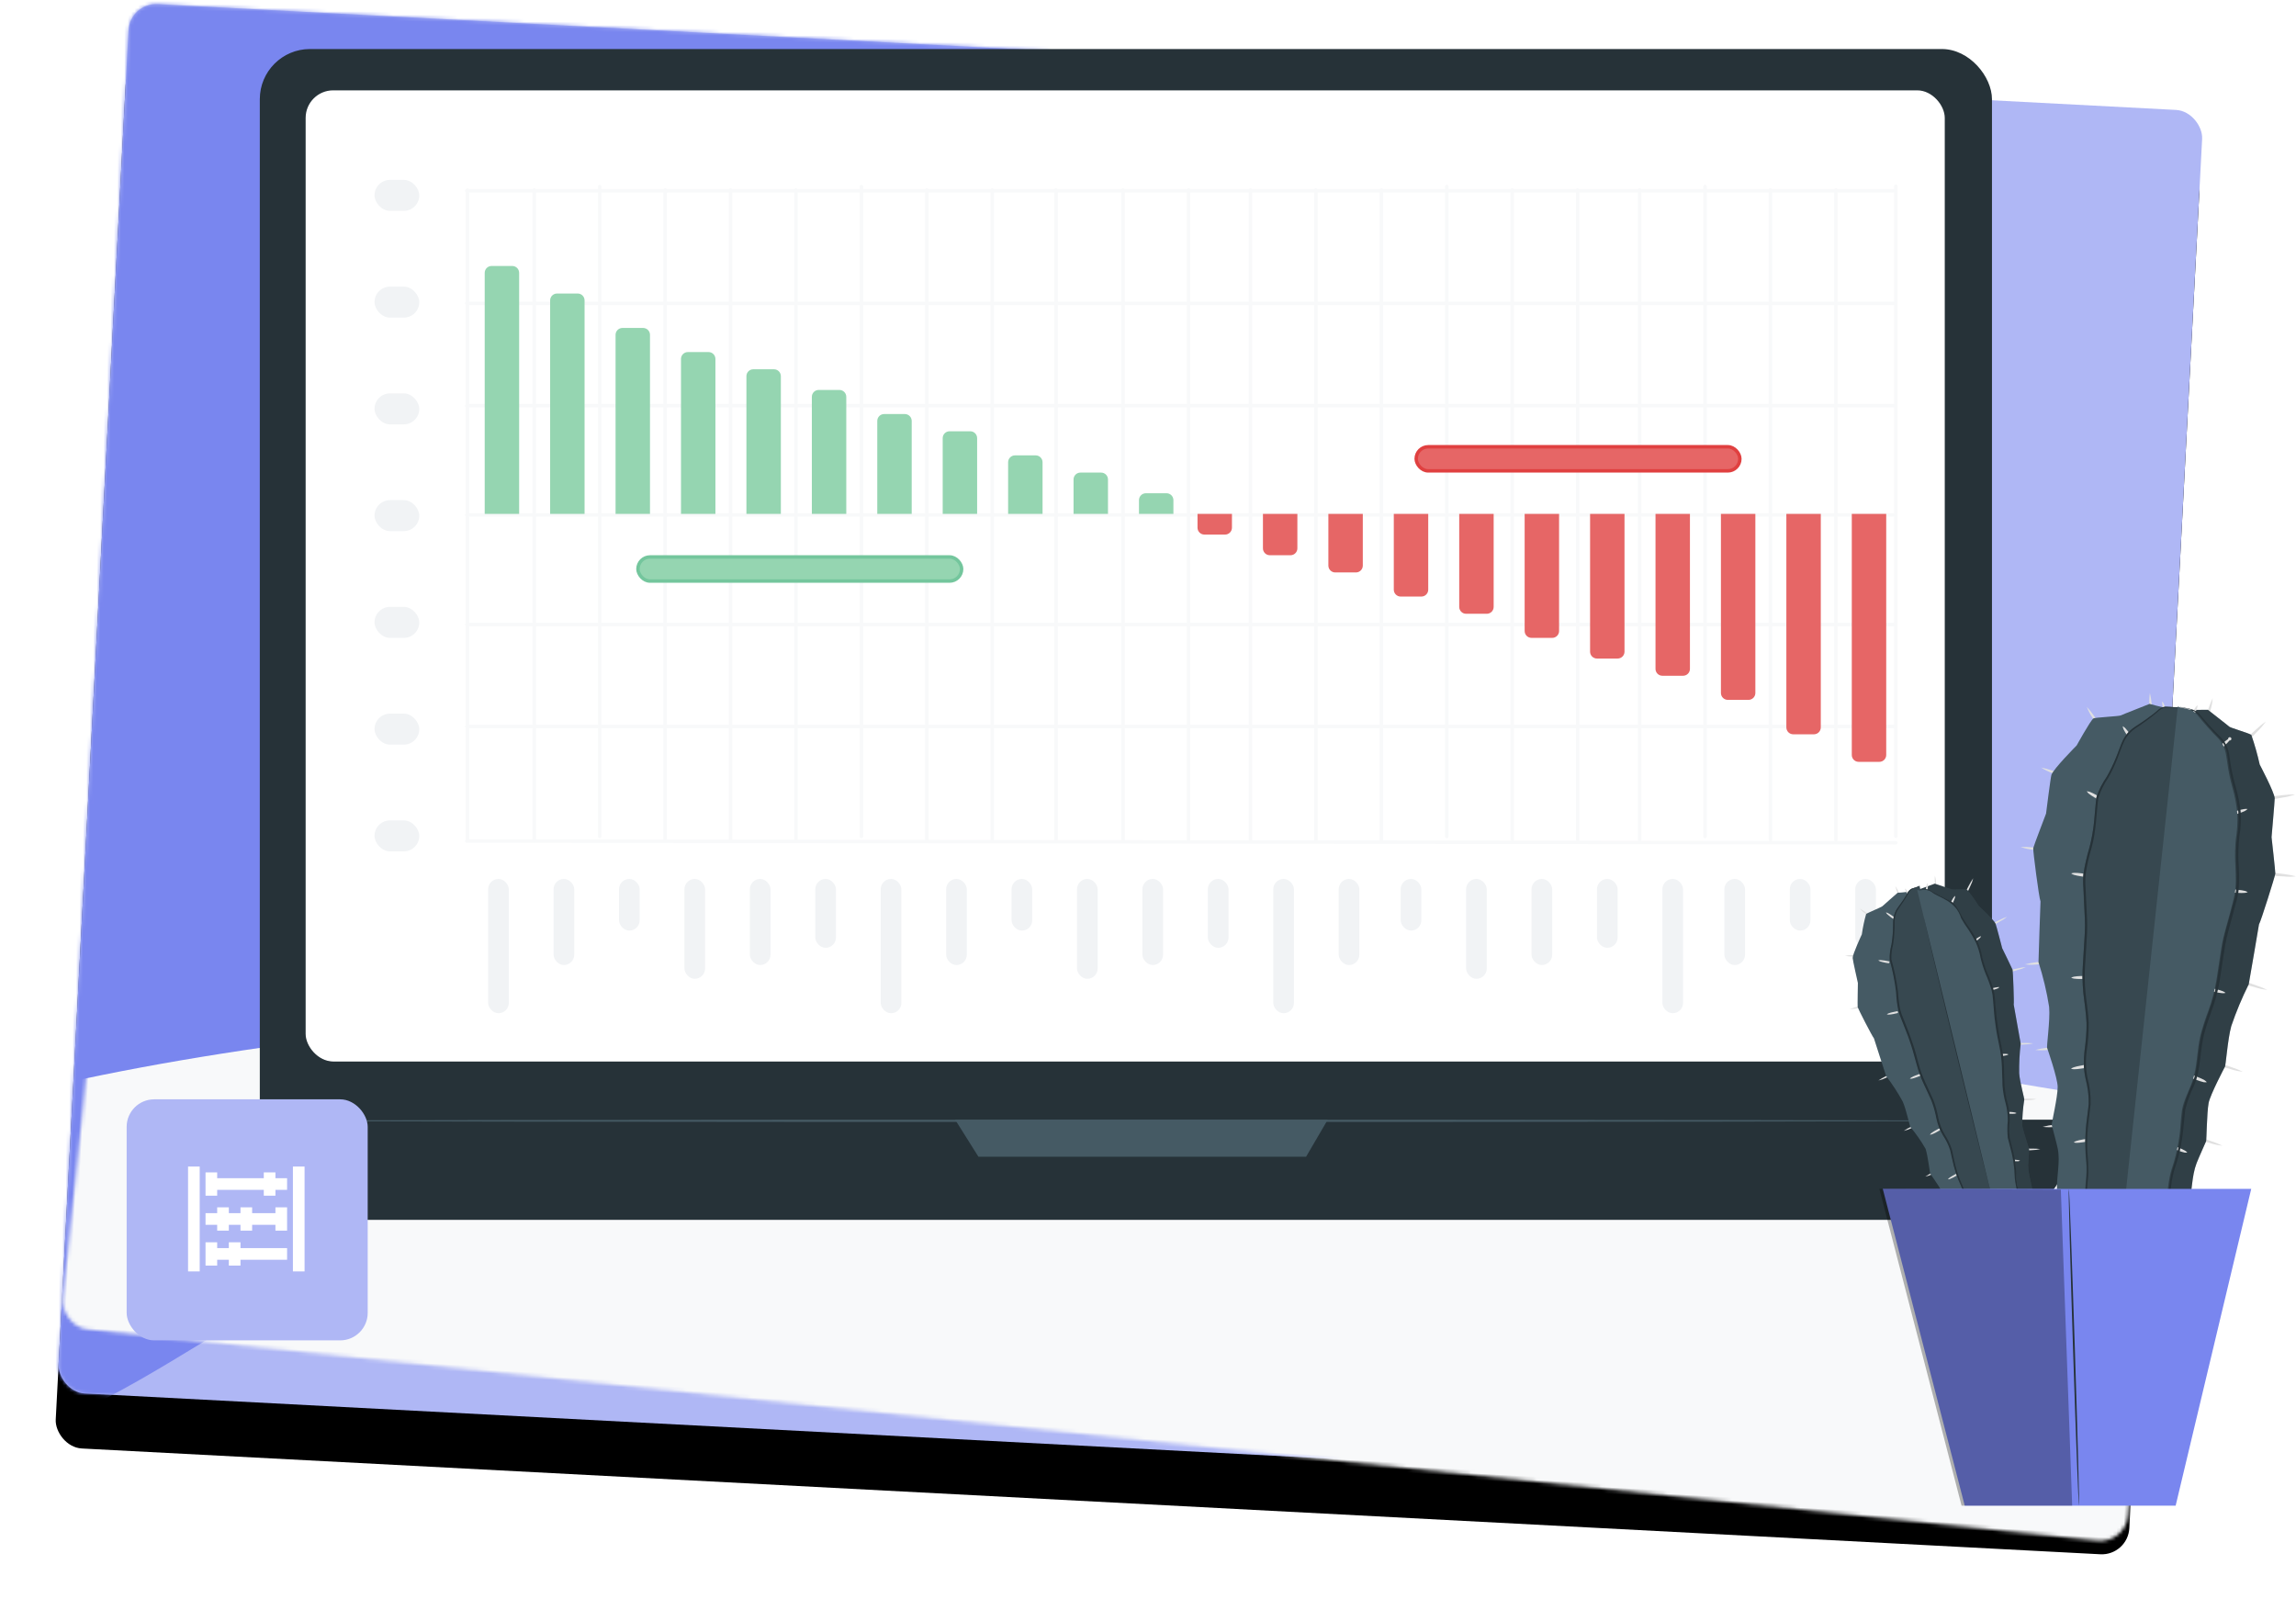 <?xml version="1.0" encoding="UTF-8"?>
<svg xmlns="http://www.w3.org/2000/svg" xmlns:xlink="http://www.w3.org/1999/xlink" width="666.761px" height="467.533px" viewBox="0 0 666.761 467.533" version="1.1">
  <title>Group 23</title>
  <defs>
    <rect id="path-1" x="10.159" y="15.502" width="603" height="404" rx="8"></rect>
    <filter x="-5.1%" y="-3.8%" width="110.1%" height="115.3%" id="filter-3">
      <feMorphology radius="0.5" operator="erode" in="SourceAlpha" result="shadowSpreadOuter1"></feMorphology>
      <feOffset dx="0" dy="16" in="shadowSpreadOuter1" result="shadowOffsetOuter1"></feOffset>
      <feGaussianBlur stdDeviation="8" in="shadowOffsetOuter1" result="shadowBlurOuter1"></feGaussianBlur>
      <feColorMatrix values="0 0 0 0 0.039   0 0 0 0 0.086   0 0 0 0 0.275  0 0 0 0.1 0" type="matrix" in="shadowBlurOuter1"></feColorMatrix>
    </filter>
  </defs>
  <g id="✅📱Plateforme" stroke="none" stroke-width="1" fill="none" fill-rule="evenodd">
    <g id="Plateforme-&gt;-ANALYSER-&gt;-Illustrations" transform="translate(-461.24, -5802.764)">
      <g id="Group-23" transform="translate(477.841, 5803.549)">
        <mask id="mask-2" fill="white">
          <use xlink:href="#path-1" transform="translate(311.659, 217.502) rotate(3) translate(-311.659, -217.502)"></use>
        </mask>
        <g id="Mask-Copy" transform="translate(311.659, 217.502) rotate(3) translate(-311.659, -217.502)">
          <use fill="black" fill-opacity="1" filter="url(#filter-3)" xlink:href="#path-1"></use>
          <use fill="#AFB7F5" fill-rule="evenodd" xlink:href="#path-1"></use>
        </g>
        <path d="M-255.003,-298.034 C-319.955,-268.424 -344.387,-209.675 -332.544,-152.215 C-324.425,-112.338 -295.425,-75.065 -303.072,-35.089 C-307.765,-10.513 -313.003,13.418 -332.717,29.512 C-352.432,45.607 -374.554,59.122 -392.083,77.449 C-425.194,112.431 -438.282,161.797 -426.843,208.562 C-415.124,254.217 -391.289,289.332 -345.455,304.757 C-312.134,315.966 -275.934,315.222 -241.174,320.901 C-206.413,326.58 -169.766,341.336 -153.975,371.888 C-129.146,419.949 -57.143,433.142 -5.375,414.047 C21.341,404.127 44.109,386.445 69.36,373.45 C94.611,360.456 125.324,352.322 151.618,363.233 C192.908,380.345 240.331,394.331 281.274,376.501 C322.217,358.67 353.079,320.48 361.024,277.652 C378.851,181.779 271.516,76.06 294.657,-18.722 C306.575,-67.551 364.302,-94.508 374.109,-143.808 C386.076,-204.392 345.73,-266.985 289.691,-296.025 C233.652,-325.065 165.547,-325.437 103.475,-312.02 C44.457,-299.447 -14.338,-275.07 -73.703,-285.113 C-73.703,-285.113 -173.888,-335.009 -255.003,-298.034 Z" id="Path-Copy-5" fill="#7986EF" fill-rule="nonzero" mask="url(#mask-2)"></path>
        <ellipse id="Oval-Copy" fill="#F8F9FA" mask="url(#mask-2)" transform="translate(363.587, 409.375) rotate(3) translate(-363.587, -409.375)" cx="363.587" cy="409.375" rx="485.496" ry="116.599"></ellipse>
        <g id="Group-22" transform="translate(39.179, 13.451)">
          <g id="freepik--Device--inject-46-Copy" fill-rule="nonzero">
            <rect id="Rectangle" fill="#263238" x="19.667" y="0" width="503.025" height="332.372" rx="14.57"></rect>
            <path d="M0.012,310.913 L545,310.913 L545,317.959 C545,330.132 535.124,340 522.941,340 L22.059,340 C9.876,340 0,330.132 0,317.959 L0,310.913 L0.012,310.913 Z" id="Path" fill="#263238"></path>
            <rect id="Rectangle" fill="#FAFAFA" x="33.163" y="13.212" width="474.621" height="280.688" rx="8"></rect>
            <polygon id="Path" fill="#455A64" points="221.596 310.913 228.351 321.661 323.515 321.661 329.798 310.913"></polygon>
            <path d="M518.368,311.235 C518.368,311.421 406.721,311.57 269.036,311.57 C131.352,311.57 19.667,311.421 19.667,311.235 C19.667,311.05 131.29,310.913 269.036,310.913 C406.783,310.913 518.368,311.062 518.368,311.235 Z" id="Path" fill="#455A64"></path>
          </g>
          <g id="Group-2-Copy" transform="translate(32.98, 12)">
            <rect id="Rectangle" fill="#FFFFFF" x="0" y="0" width="476" height="282" rx="8"></rect>
            <rect id="Rectangle-Copy-54" fill="#F1F3F5" x="20" y="26" width="13" height="9" rx="4.5"></rect>
            <rect id="Rectangle-Copy-55" fill="#F1F3F5" x="20" y="57" width="13" height="9" rx="4.5"></rect>
            <rect id="Rectangle-Copy-57" fill="#F1F3F5" x="20" y="88" width="13" height="9" rx="4.5"></rect>
            <rect id="Rectangle-Copy-58" fill="#F1F3F5" x="20" y="119" width="13" height="9" rx="4.5"></rect>
            <rect id="Rectangle-Copy-59" fill="#F1F3F5" x="20" y="150" width="13" height="9" rx="4.5"></rect>
            <rect id="Rectangle-Copy-60" fill="#F1F3F5" x="20" y="181" width="13" height="9" rx="4.5"></rect>
            <rect id="Rectangle-Copy-77" fill="#F1F3F5" x="20" y="212" width="13" height="9" rx="4.5"></rect>
            <rect id="Rectangle-Copy-113" fill="#F1F3F5" x="148" y="229" width="6" height="20" rx="3"></rect>
            <rect id="Rectangle-Copy-119" fill="#F1F3F5" x="262" y="229" width="6" height="20" rx="3"></rect>
            <rect id="Rectangle-Copy-125" fill="#F1F3F5" x="375" y="229" width="6" height="20" rx="3"></rect>
            <rect id="Rectangle-Copy-129" fill="#F1F3F5" x="450" y="229" width="6" height="20" rx="3"></rect>
            <rect id="Rectangle-Copy-108" fill="#F1F3F5" x="53" y="229" width="6" height="39" rx="3"></rect>
            <rect id="Rectangle-Copy-114" fill="#F1F3F5" x="167" y="229" width="6" height="39" rx="3"></rect>
            <rect id="Rectangle-Copy-120" fill="#F1F3F5" x="281" y="229" width="6" height="39" rx="3"></rect>
            <rect id="Rectangle-Copy-126" fill="#F1F3F5" x="394" y="229" width="6" height="39" rx="3"></rect>
            <rect id="Rectangle-Copy-109" fill="#F1F3F5" x="72" y="229" width="6" height="25" rx="3"></rect>
            <rect id="Rectangle-Copy-115" fill="#F1F3F5" x="186" y="229" width="6" height="25" rx="3"></rect>
            <rect id="Rectangle-Copy-121" fill="#F1F3F5" x="300" y="229" width="6" height="25" rx="3"></rect>
            <rect id="Rectangle-Copy-127" fill="#F1F3F5" x="412" y="229" width="6" height="25" rx="3"></rect>
            <rect id="Rectangle-Copy-110" fill="#F1F3F5" x="91" y="229" width="6" height="15" rx="3"></rect>
            <rect id="Rectangle-Copy-116" fill="#F1F3F5" x="205" y="229" width="6" height="15" rx="3"></rect>
            <rect id="Rectangle-Copy-122" fill="#F1F3F5" x="318" y="229" width="6" height="15" rx="3"></rect>
            <rect id="Rectangle-Copy-128" fill="#F1F3F5" x="431" y="229" width="6" height="15" rx="3"></rect>
            <rect id="Rectangle-Copy-111" fill="#F1F3F5" x="110" y="229" width="6" height="29" rx="3"></rect>
            <rect id="Rectangle-Copy-117" fill="#F1F3F5" x="224" y="229" width="6" height="29" rx="3"></rect>
            <rect id="Rectangle-Copy-123" fill="#F1F3F5" x="337" y="229" width="6" height="29" rx="3"></rect>
            <rect id="Rectangle-Copy-112" fill="#F1F3F5" x="129" y="229" width="6" height="25" rx="3"></rect>
            <rect id="Rectangle-Copy-118" fill="#F1F3F5" x="243" y="229" width="6" height="25" rx="3"></rect>
            <rect id="Rectangle-Copy-124" fill="#F1F3F5" x="356" y="229" width="6" height="25" rx="3"></rect>
          </g>
          <line x1="79.77" y1="73.863" x2="494.32" y2="73.863" id="Line-3" stroke="#F8F9FA" stroke-linecap="round" stroke-linejoin="round"></line>
          <line x1="79.77" y1="103.579" x2="494.32" y2="103.579" id="Line-3-Copy" stroke="#F8F9FA" stroke-linecap="round" stroke-linejoin="round"></line>
          <line x1="79.77" y1="135.295" x2="494.32" y2="135.295" id="Line-3-Copy-2" stroke="#F8F9FA" stroke-linecap="round" stroke-linejoin="round"></line>
          <line x1="79.77" y1="167.14" x2="494.32" y2="167.14" id="Line-3-Copy-4" stroke="#F8F9FA" stroke-linecap="round" stroke-linejoin="round"></line>
          <line x1="79.77" y1="196.728" x2="494.32" y2="196.728" id="Line-3-Copy-5" stroke="#F8F9FA" stroke-linecap="round" stroke-linejoin="round"></line>
          <line x1="79.77" y1="230" x2="494.77" y2="230.5" id="Line-3-Copy-6" stroke="#F8F9FA" stroke-linecap="round" stroke-linejoin="round"></line>
          <line x1="79.77" y1="41.146" x2="494.32" y2="41.146" id="Line-3-Copy-7" stroke="#F8F9FA" stroke-linecap="round" stroke-linejoin="round"></line>
          <line x1="79.965" y1="229.684" x2="79.965" y2="40.936" id="Line-8" stroke="#F8F9FA" stroke-linecap="round" stroke-linejoin="round"></line>
          <line x1="99.37" y1="229.673" x2="99.37" y2="40.925" id="Line-8" stroke="#F8F9FA" stroke-linecap="round" stroke-linejoin="round"></line>
          <line x1="118.37" y1="228.673" x2="118.37" y2="39.925" id="Line-8" stroke="#F8F9FA" stroke-linecap="round" stroke-linejoin="round"></line>
          <line x1="137.37" y1="229.673" x2="137.37" y2="40.925" id="Line-8" stroke="#F8F9FA" stroke-linecap="round" stroke-linejoin="round"></line>
          <line x1="156.37" y1="229.673" x2="156.37" y2="40.925" id="Line-8" stroke="#F8F9FA" stroke-linecap="round" stroke-linejoin="round"></line>
          <line x1="175.37" y1="229.673" x2="175.37" y2="40.925" id="Line-8" stroke="#F8F9FA" stroke-linecap="round" stroke-linejoin="round"></line>
          <line x1="194.37" y1="228.673" x2="194.37" y2="39.925" id="Line-8" stroke="#F8F9FA" stroke-linecap="round" stroke-linejoin="round"></line>
          <line x1="213.37" y1="229.673" x2="213.37" y2="40.925" id="Line-8" stroke="#F8F9FA" stroke-linecap="round" stroke-linejoin="round"></line>
          <line x1="232.37" y1="229.673" x2="232.37" y2="40.925" id="Line-8" stroke="#F8F9FA" stroke-linecap="round" stroke-linejoin="round"></line>
          <line x1="250.907" y1="229.673" x2="250.907" y2="40.925" id="Line-8" stroke="#F8F9FA" stroke-linecap="round" stroke-linejoin="round"></line>
          <line x1="270.37" y1="229.673" x2="270.37" y2="40.925" id="Line-8" stroke="#F8F9FA" stroke-linecap="round" stroke-linejoin="round"></line>
          <line x1="289.37" y1="229.673" x2="289.37" y2="40.925" id="Line-8" stroke="#F8F9FA" stroke-linecap="round" stroke-linejoin="round"></line>
          <line x1="307.37" y1="229.673" x2="307.37" y2="40.925" id="Line-8" stroke="#F8F9FA" stroke-linecap="round" stroke-linejoin="round"></line>
          <line x1="326.37" y1="229.673" x2="326.37" y2="40.925" id="Line-8" stroke="#F8F9FA" stroke-linecap="round" stroke-linejoin="round"></line>
          <line x1="345.37" y1="229.673" x2="345.37" y2="40.925" id="Line-8" stroke="#F8F9FA" stroke-linecap="round" stroke-linejoin="round"></line>
          <line x1="364.37" y1="228.673" x2="364.37" y2="39.925" id="Line-8" stroke="#F8F9FA" stroke-linecap="round" stroke-linejoin="round"></line>
          <line x1="383.37" y1="229.673" x2="383.37" y2="40.925" id="Line-8" stroke="#F8F9FA" stroke-linecap="round" stroke-linejoin="round"></line>
          <line x1="402.37" y1="229.673" x2="402.37" y2="40.925" id="Line-8" stroke="#F8F9FA" stroke-linecap="round" stroke-linejoin="round"></line>
          <line x1="420.37" y1="229.673" x2="420.37" y2="40.925" id="Line-8" stroke="#F8F9FA" stroke-linecap="round" stroke-linejoin="round"></line>
          <line x1="439.37" y1="228.673" x2="439.37" y2="39.925" id="Line-8" stroke="#F8F9FA" stroke-linecap="round" stroke-linejoin="round"></line>
          <line x1="458.37" y1="229.673" x2="458.37" y2="40.925" id="Line-8" stroke="#F8F9FA" stroke-linecap="round" stroke-linejoin="round"></line>
          <line x1="477.37" y1="229.673" x2="477.37" y2="40.925" id="Line-8" stroke="#F8F9FA" stroke-linecap="round" stroke-linejoin="round"></line>
          <line x1="494.77" y1="228.607" x2="494.77" y2="39.859" id="Line-8" stroke="#F8F9FA" stroke-linecap="round" stroke-linejoin="round"></line>
          <path d="M86.98,63 L92.98,63 C94.085,63 94.98,63.895 94.98,65 L94.98,135 L94.98,135 L84.98,135 L84.98,65 C84.98,63.895 85.875,63 86.98,63 Z" id="Rectangle-Copy-28" fill="#95D5B1"></path>
          <rect id="Rectangle" stroke="#74C69D" fill="#95D5B1" x="129.48" y="147.5" width="94" height="7" rx="3.5"></rect>
          <rect id="Rectangle-Copy-134" stroke="#E04040" fill="#E66666" x="355.48" y="115.5" width="94" height="7" rx="3.5"></rect>
          <path d="M105.98,71 L111.98,71 C113.085,71 113.98,71.895 113.98,73 L113.98,135 L113.98,135 L103.98,135 L103.98,73 C103.98,71.895 104.875,71 105.98,71 Z" id="Rectangle-Copy-34" fill="#95D5B1"></path>
          <path d="M124.98,81 L130.98,81 C132.085,81 132.98,81.895 132.98,83 L132.98,135 L132.98,135 L122.98,135 L122.98,83 C122.98,81.895 123.875,81 124.98,81 Z" id="Rectangle-Copy-66" fill="#95D5B1"></path>
          <path d="M143.98,88 L149.98,88 C151.085,88 151.98,88.895 151.98,90 L151.98,135 L151.98,135 L141.98,135 L141.98,90 C141.98,88.895 142.875,88 143.98,88 Z" id="Rectangle-Copy-67" fill="#95D5B1"></path>
          <path d="M162.98,93 L168.98,93 C170.085,93 170.98,93.895 170.98,95 L170.98,135 L170.98,135 L160.98,135 L160.98,95 C160.98,93.895 161.875,93 162.98,93 Z" id="Rectangle-Copy-68" fill="#95D5B1"></path>
          <path d="M181.98,99 L187.98,99 C189.085,99 189.98,99.895 189.98,101 L189.98,135 L189.98,135 L179.98,135 L179.98,101 C179.98,99.895 180.875,99 181.98,99 Z" id="Rectangle-Copy-69" fill="#95D5B1"></path>
          <path d="M200.98,106 L206.98,106 C208.085,106 208.98,106.895 208.98,108 L208.98,135 L208.98,135 L198.98,135 L198.98,108 C198.98,106.895 199.875,106 200.98,106 Z" id="Rectangle-Copy-70" fill="#95D5B1"></path>
          <path d="M219.98,111 L225.98,111 C227.085,111 227.98,111.895 227.98,113 L227.98,135 L227.98,135 L217.98,135 L217.98,113 C217.98,111.895 218.875,111 219.98,111 Z" id="Rectangle-Copy-130" fill="#95D5B1"></path>
          <path d="M238.98,118 L244.98,118 C246.085,118 246.98,118.895 246.98,120 L246.98,135 L246.98,135 L236.98,135 L236.98,120 C236.98,118.895 237.875,118 238.98,118 Z" id="Rectangle-Copy-131" fill="#95D5B1"></path>
          <path d="M257.98,123 L263.98,123 C265.085,123 265.98,123.895 265.98,125 L265.98,135 L265.98,135 L255.98,135 L255.98,125 C255.98,123.895 256.875,123 257.98,123 Z" id="Rectangle-Copy-132" fill="#95D5B1"></path>
          <path d="M276.98,129 L282.98,129 C284.085,129 284.98,129.895 284.98,131 L284.98,135 L284.98,135 L274.98,135 L274.98,131 C274.98,129.895 275.875,129 276.98,129 Z" id="Rectangle-Copy-133" fill="#95D5B1"></path>
          <g id="Group-21" transform="translate(391.98, 171) scale(-1, 1) translate(-391.98, -171)translate(291.98, 135)" fill="#E66666">
            <path d="M2,0 L8,0 C9.105,-2.02906125e-16 10,0.895 10,2 L10,72 L10,72 L0,72 L0,2 C-1.3527075e-16,0.895 0.895,2.02906125e-16 2,0 Z" id="Rectangle-Copy-28" transform="translate(5, 36) scale(1, -1) translate(-5, -36)"></path>
            <path d="M21,0 L27,0 C28.105,-2.02906125e-16 29,0.895 29,2 L29,64 L29,64 L19,64 L19,2 C19,0.895 19.895,2.02906125e-16 21,0 Z" id="Rectangle-Copy-34" transform="translate(24, 32) scale(1, -1) translate(-24, -32)"></path>
            <path d="M40,0 L46,0 C47.105,-2.02906125e-16 48,0.895 48,2 L48,54 L48,54 L38,54 L38,2 C38,0.895 38.895,2.02906125e-16 40,0 Z" id="Rectangle-Copy-66" transform="translate(43, 27) scale(1, -1) translate(-43, -27)"></path>
            <path d="M59,0 L65,0 C66.105,-2.02906125e-16 67,0.895 67,2 L67,47 L67,47 L57,47 L57,2 C57,0.895 57.895,2.02906125e-16 59,0 Z" id="Rectangle-Copy-67" transform="translate(62, 23.5) scale(1, -1) translate(-62, -23.5)"></path>
            <path d="M78,0 L84,0 C85.105,-2.02906125e-16 86,0.895 86,2 L86,42 L86,42 L76,42 L76,2 C76,0.895 76.895,2.02906125e-16 78,0 Z" id="Rectangle-Copy-68" transform="translate(81, 21) scale(1, -1) translate(-81, -21)"></path>
            <path d="M97,0 L103,0 C104.105,-2.02906125e-16 105,0.895 105,2 L105,36 L105,36 L95,36 L95,2 C95,0.895 95.895,2.02906125e-16 97,0 Z" id="Rectangle-Copy-69" transform="translate(100, 18) scale(1, -1) translate(-100, -18)"></path>
            <path d="M116,0 L122,0 C123.105,-2.02906125e-16 124,0.895 124,2 L124,29 L124,29 L114,29 L114,2 C114,0.895 114.895,2.02906125e-16 116,0 Z" id="Rectangle-Copy-70" transform="translate(119, 14.5) scale(1, -1) translate(-119, -14.5)"></path>
            <path d="M135,0 L141,0 C142.105,-2.02906125e-16 143,0.895 143,2 L143,24 L143,24 L133,24 L133,2 C133,0.895 133.895,2.02906125e-16 135,0 Z" id="Rectangle-Copy-130" transform="translate(138, 12) scale(1, -1) translate(-138, -12)"></path>
            <path d="M154,0 L160,0 C161.105,-2.02906125e-16 162,0.895 162,2 L162,17 L162,17 L152,17 L152,2 C152,0.895 152.895,2.02906125e-16 154,0 Z" id="Rectangle-Copy-131" transform="translate(157, 8.5) scale(1, -1) translate(-157, -8.5)"></path>
            <path d="M173,0 L179,0 C180.105,-2.02906125e-16 181,0.895 181,2 L181,12 L181,12 L171,12 L171,2 C171,0.895 171.895,2.02906125e-16 173,0 Z" id="Rectangle-Copy-132" transform="translate(176, 6) scale(1, -1) translate(-176, -6)"></path>
            <path d="M192,0 L198,0 C199.105,-2.02906125e-16 200,0.895 200,2 L200,6 L200,6 L190,6 L190,2 C190,0.895 190.895,2.02906125e-16 192,0 Z" id="Rectangle-Copy-133" transform="translate(195, 3) scale(1, -1) translate(-195, -3)"></path>
          </g>
        </g>
        <g id="freepik--cactus-4--inject-20-copy" transform="translate(519.159, 200.451)" fill-rule="nonzero">
          <g id="freepik--2--inject-20" transform="translate(0, 53)">
            <path d="M7.948,12.006 C7.682,11.793 6.615,11.065 6.241,10.813 C5.616,10.353 4.956,9.941 4.268,9.581 C4.798,10.191 5.398,10.738 6.055,11.21 C6.415,11.489 7.322,12.257 7.602,12.456 C7.882,12.655 7.828,12.602 8.002,12.377 C8.048,12.322 8.069,12.25 8.058,12.179 C8.048,12.108 8.008,12.045 7.948,12.006 Z" id="Path" fill="#E0E0E0"></path>
            <path d="M5.628,37.607 C5.281,37.607 4.041,38.004 3.601,38.123 C2.842,38.303 2.098,38.538 1.374,38.826 C2.188,38.823 2.998,38.72 3.788,38.521 C4.228,38.441 5.415,38.243 5.735,38.163 C5.841,38.163 6.001,38.084 5.948,37.819 C5.935,37.748 5.894,37.685 5.833,37.645 C5.773,37.605 5.699,37.591 5.628,37.607 L5.628,37.607 Z" id="Path" fill="#E0E0E0"></path>
            <path d="M13.616,57.417 C13.296,57.55 12.163,58.159 11.749,58.358 C11.051,58.699 10.378,59.088 9.736,59.524 C10.531,59.35 11.302,59.079 12.029,58.716 C12.443,58.53 13.536,58.093 13.843,57.934 C13.937,57.934 14.083,57.801 13.977,57.55 C13.948,57.484 13.893,57.432 13.825,57.407 C13.757,57.382 13.682,57.386 13.616,57.417 L13.616,57.417 Z" id="Path" fill="#E0E0E0"></path>
            <path d="M20.978,72.06 C20.658,72.179 19.524,72.788 19.124,73 C18.417,73.331 17.738,73.721 17.097,74.166 C17.891,73.982 18.661,73.706 19.391,73.345 C19.805,73.159 20.911,72.722 21.218,72.563 C21.312,72.563 21.458,72.431 21.338,72.192 C21.313,72.123 21.258,72.069 21.189,72.044 C21.12,72.018 21.043,72.024 20.978,72.06 L20.978,72.06 Z" id="Path" fill="#E0E0E0"></path>
            <path d="M27.246,85.35 C26.926,85.47 25.779,86.079 25.379,86.278 C24.679,86.622 24.001,87.012 23.352,87.444 C24.152,87.272 24.927,87.001 25.659,86.636 C26.073,86.45 27.166,86.013 27.473,85.854 C27.566,85.854 27.713,85.721 27.606,85.47 C27.578,85.403 27.522,85.352 27.453,85.329 C27.384,85.307 27.309,85.314 27.246,85.35 Z" id="Path" fill="#E0E0E0"></path>
            <path d="M32.247,97.038 C31.941,97.184 30.847,97.873 30.46,98.111 C29.782,98.502 29.135,98.945 28.527,99.436 C29.305,99.204 30.053,98.879 30.754,98.469 C31.154,98.257 32.221,97.727 32.514,97.555 C32.607,97.555 32.741,97.409 32.607,97.17 C32.586,97.098 32.532,97.041 32.461,97.015 C32.39,96.989 32.311,96.997 32.247,97.038 L32.247,97.038 Z" id="Path" fill="#E0E0E0"></path>
            <path d="M4.428,23.123 C4.081,23.123 2.787,23.123 2.334,23.123 C1.553,23.12 0.773,23.173 0,23.282 C0.795,23.469 1.61,23.562 2.427,23.56 C2.881,23.56 4.068,23.666 4.401,23.666 C4.508,23.666 4.681,23.666 4.681,23.375 C4.685,23.307 4.66,23.241 4.611,23.193 C4.563,23.145 4.496,23.119 4.428,23.123 L4.428,23.123 Z" id="Path" fill="#E0E0E0"></path>
            <path d="M16.657,6.97 C16.537,6.652 15.964,5.512 15.764,5.102 C15.444,4.394 15.069,3.711 14.643,3.061 C14.8,3.858 15.055,4.632 15.404,5.367 C15.577,5.777 15.99,6.891 16.137,7.195 C16.137,7.288 16.27,7.434 16.524,7.328 C16.593,7.302 16.647,7.248 16.673,7.179 C16.699,7.111 16.693,7.034 16.657,6.97 Z" id="Path" fill="#E0E0E0"></path>
            <path d="M20.565,4.386 C18.828,4.703 17.073,4.915 15.31,5.022 C15.11,5.221 11.176,8.613 10.909,8.905 C10.642,9.196 6.335,10.932 6.161,11.21 C5.616,13.142 5.202,15.107 4.921,17.094 C4.921,17.094 2.254,22.779 2.254,23.945 C2.254,24.541 3.774,31.22 3.774,31.22 C3.774,31.22 3.641,37.964 3.708,38.216 C3.828,38.72 7.948,46.763 8.429,47.28 C8.429,47.28 11.789,57.748 11.989,58.265 C13.766,60.584 15.362,63.033 16.764,65.593 C17.857,67.978 18.858,73.133 19.084,73.12 C20.714,75.075 22.168,77.168 23.432,79.374 C24.072,81.282 24.672,86.318 24.766,86.556 C24.766,86.556 26.886,89.604 27.34,90.359 C28.767,92.705 28.9,95.66 30.007,98.125 C31.027,99.292 32.252,100.266 33.621,101 C36.688,100.284 42.45,98.734 44.45,97.939 C45.464,97.568 20.565,4.386 20.565,4.386 Z" id="Path" fill="#455A64"></path>
            <path d="M48.224,27.43 C48.558,27.324 49.825,27.072 50.265,26.966 C51.023,26.782 51.795,26.654 52.572,26.582 C51.845,26.953 51.075,27.234 50.278,27.417 C49.838,27.536 48.705,27.894 48.371,27.973 C48.298,27.998 48.218,27.988 48.153,27.947 C48.088,27.905 48.046,27.837 48.038,27.761 C48.013,27.693 48.019,27.617 48.055,27.553 C48.091,27.49 48.153,27.445 48.224,27.43 L48.224,27.43 Z" id="Path" fill="#E0E0E0"></path>
            <path d="M50.265,48.632 C50.598,48.632 51.892,48.632 52.345,48.632 C53.125,48.618 53.905,48.658 54.679,48.751 C53.89,48.951 53.08,49.058 52.265,49.069 C51.812,49.069 50.625,49.201 50.292,49.201 C50.185,49.201 50.011,49.201 49.998,48.923 C49.991,48.848 50.015,48.774 50.066,48.718 C50.117,48.663 50.189,48.631 50.265,48.632 Z" id="Path" fill="#E0E0E0"></path>
            <path d="M51.198,64.811 C51.532,64.811 52.825,64.811 53.279,64.811 C54.059,64.798 54.838,64.838 55.613,64.93 C54.824,65.131 54.013,65.238 53.199,65.248 C52.745,65.248 51.559,65.381 51.225,65.381 C51.118,65.381 50.945,65.381 50.932,65.103 C50.919,65.027 50.942,64.95 50.994,64.893 C51.046,64.836 51.121,64.806 51.198,64.811 L51.198,64.811 Z" id="Path" fill="#E0E0E0"></path>
            <path d="M52.319,79.321 C52.665,79.321 53.959,79.321 54.413,79.321 C55.192,79.308 55.972,79.348 56.746,79.44 C55.957,79.641 55.147,79.748 54.332,79.758 C53.879,79.758 52.692,79.891 52.345,79.891 C52.252,79.891 52.079,79.891 52.065,79.599 C52.052,79.308 52.145,79.348 52.319,79.321 Z" id="Path" fill="#E0E0E0"></path>
            <path d="M53.599,92.002 C53.946,92.002 55.226,92.109 55.679,92.148 C56.459,92.178 57.235,92.271 58,92.427 C57.2,92.576 56.385,92.625 55.573,92.572 C55.119,92.572 53.932,92.572 53.586,92.572 C53.492,92.572 53.319,92.572 53.319,92.281 C53.315,92.206 53.343,92.133 53.397,92.08 C53.45,92.027 53.524,91.999 53.599,92.002 Z" id="Path" fill="#E0E0E0"></path>
            <path d="M43.103,13.834 C43.397,13.649 44.557,13.105 44.97,12.907 C45.664,12.55 46.382,12.24 47.117,11.979 C46.5,12.503 45.819,12.948 45.09,13.304 C44.69,13.516 43.677,14.139 43.383,14.298 C43.316,14.338 43.233,14.347 43.159,14.321 C43.084,14.296 43.025,14.239 42.997,14.165 C42.964,14.108 42.958,14.04 42.978,13.977 C42.998,13.914 43.043,13.862 43.103,13.834 L43.103,13.834 Z" id="Path" fill="#E0E0E0"></path>
            <path d="M35.101,4.638 C35.235,4.333 35.848,3.207 36.062,2.809 C36.42,2.118 36.821,1.45 37.262,0.808 C37.075,1.595 36.793,2.355 36.422,3.074 C36.222,3.485 35.768,4.585 35.608,4.876 C35.608,4.969 35.475,5.115 35.221,4.996 C35.155,4.967 35.103,4.912 35.08,4.844 C35.057,4.775 35.065,4.7 35.101,4.638 Z" id="Path" fill="#E0E0E0"></path>
            <path d="M26.193,4.399 C26.193,4.068 26.193,2.783 26.126,2.332 C26.066,1.556 26.066,0.776 26.126,0 C26.354,0.78 26.484,1.586 26.513,2.398 C26.513,2.849 26.686,4.015 26.699,4.36 C26.699,4.452 26.699,4.625 26.419,4.651 C26.29,4.638 26.192,4.529 26.193,4.399 L26.193,4.399 Z" id="Path" fill="#E0E0E0"></path>
            <path d="M20.765,4.333 L26.099,2.385 C26.326,2.478 30.687,3.896 30.994,4.042 C31.301,4.187 35.248,3.949 35.488,4.134 C36.716,5.652 37.851,7.24 38.889,8.891 C38.889,8.891 43.277,12.867 43.73,13.967 C43.97,14.497 45.677,21.122 45.677,21.122 C45.677,21.122 48.625,27.125 48.691,27.377 C48.811,27.894 49.171,36.838 49.025,37.501 C49.025,37.501 50.972,48.3 51.052,48.857 C50.713,51.702 50.566,54.566 50.612,57.43 C50.798,60.081 52.252,65.089 52.079,65.156 C51.695,67.62 51.499,70.109 51.492,72.603 C51.839,74.577 53.519,79.361 53.506,79.639 C53.506,79.639 53.239,83.27 53.212,84.118 C53.212,86.835 54.279,89.498 54.546,92.215 C54.299,93.652 53.807,95.036 53.092,96.309 C50.018,97.077 46.9,97.665 43.757,98.072 C42.903,98.125 20.765,4.333 20.765,4.333 Z" id="Path" fill="#455A64"></path>
            <g id="Group" opacity="0.3" transform="translate(20.765, 2.385)" fill="#000000">
              <path d="M0,1.948 L5.335,0 C5.561,0.093 9.922,1.511 10.229,1.656 C10.536,1.802 14.483,1.564 14.723,1.749 C15.951,3.266 17.087,4.855 18.124,6.506 C18.124,6.506 22.512,10.482 22.965,11.581 C23.205,12.112 24.912,18.737 24.912,18.737 C24.912,18.737 27.86,24.74 27.926,24.992 C28.046,25.508 28.407,34.453 28.26,35.115 C28.26,35.115 30.207,45.915 30.287,46.472 C29.948,49.317 29.801,52.181 29.847,55.045 C30.034,57.695 31.487,62.704 31.314,62.771 C30.93,65.235 30.734,67.724 30.727,70.218 C31.074,72.192 32.754,76.976 32.741,77.254 C32.741,77.254 32.474,80.885 32.447,81.733 C32.447,84.449 33.514,87.113 33.781,89.829 C33.534,91.266 33.043,92.651 32.327,93.924 C29.253,94.692 26.136,95.28 22.992,95.686 C22.138,95.739 0,1.948 0,1.948 Z" id="Path"></path>
            </g>
            <path d="M19.018,5.711 C18.858,5.486 18.658,5.168 18.431,4.876 C18.237,4.597 18.023,4.331 17.791,4.081 C17.677,3.966 17.547,3.868 17.404,3.79 C17.421,3.951 17.466,4.108 17.537,4.254 C17.682,4.563 17.852,4.859 18.044,5.141 C18.244,5.446 18.458,5.751 18.631,5.976 C18.669,6.026 18.728,6.056 18.791,6.056 C18.854,6.056 18.913,6.026 18.951,5.976 C19.031,5.913 19.058,5.804 19.018,5.711 Z" id="Path" fill="#E0E0E0"></path>
            <path d="M23.432,4.651 C23.432,4.373 23.499,4.015 23.552,3.644 C23.601,3.308 23.672,2.976 23.765,2.65 C23.812,2.494 23.884,2.346 23.979,2.213 C24.034,2.366 24.065,2.527 24.072,2.69 C24.103,3.029 24.103,3.371 24.072,3.71 C24.072,4.068 23.992,4.439 23.952,4.717 C23.947,4.783 23.912,4.842 23.858,4.878 C23.803,4.914 23.735,4.924 23.672,4.903 C23.602,4.921 23.528,4.899 23.478,4.847 C23.428,4.795 23.411,4.72 23.432,4.651 L23.432,4.651 Z" id="Path" fill="#E0E0E0"></path>
            <path d="M36.955,19.267 C37.222,19.055 37.569,18.777 37.942,18.512 C38.274,18.265 38.621,18.039 38.982,17.836 C39.163,17.744 39.356,17.677 39.556,17.637 C39.467,17.819 39.355,17.988 39.222,18.141 C38.928,18.433 38.616,18.707 38.289,18.962 C37.942,19.254 37.582,19.519 37.302,19.718 C37.244,19.772 37.164,19.797 37.085,19.784 C37.006,19.771 36.939,19.722 36.902,19.651 C36.855,19.594 36.834,19.521 36.844,19.448 C36.854,19.375 36.895,19.309 36.955,19.267 Z" id="Path" fill="#E0E0E0"></path>
            <path d="M30.407,8.494 C30.554,8.189 30.754,7.778 30.967,7.381 C31.181,6.983 31.407,6.599 31.607,6.321 C31.733,6.163 31.881,6.025 32.047,5.91 C32.041,6.107 32.009,6.303 31.954,6.493 C31.825,6.887 31.669,7.273 31.487,7.646 C31.287,8.057 31.087,8.454 30.914,8.746 C30.74,9.037 30.78,8.984 30.527,8.852 C30.46,8.823 30.409,8.768 30.386,8.7 C30.363,8.631 30.371,8.556 30.407,8.494 L30.407,8.494 Z" id="Path" fill="#E0E0E0"></path>
            <path d="M41.876,33.009 C42.196,32.903 42.636,32.783 43.077,32.677 C43.479,32.568 43.889,32.488 44.304,32.439 C44.502,32.409 44.705,32.409 44.904,32.439 C44.753,32.569 44.588,32.68 44.41,32.77 C44.024,32.931 43.627,33.069 43.223,33.181 C42.797,33.313 42.356,33.433 42.023,33.512 C41.93,33.512 41.756,33.512 41.69,33.287 C41.665,33.159 41.748,33.035 41.876,33.009 L41.876,33.009 Z" id="Path" fill="#E0E0E0"></path>
            <path d="M44.437,51.958 C44.77,51.958 45.224,51.838 45.677,51.812 C46.09,51.781 46.505,51.781 46.917,51.812 C47.119,51.826 47.317,51.87 47.504,51.944 C47.34,52.054 47.16,52.139 46.971,52.196 C46.567,52.298 46.157,52.378 45.744,52.435 C45.29,52.501 44.837,52.541 44.504,52.567 C44.349,52.585 44.209,52.476 44.19,52.322 C44.172,52.168 44.282,52.029 44.437,52.011 L44.437,51.958 Z" id="Path" fill="#E0E0E0"></path>
            <path d="M46.797,68.667 C47.21,68.642 47.625,68.642 48.038,68.667 C48.454,68.679 48.869,68.723 49.278,68.8 C49.476,68.835 49.667,68.907 49.838,69.012 C49.657,69.098 49.463,69.156 49.265,69.184 C48.852,69.213 48.437,69.213 48.024,69.184 C47.611,69.206 47.197,69.206 46.784,69.184 C46.677,69.184 46.504,69.184 46.517,68.879 C46.524,68.813 46.558,68.753 46.611,68.713 C46.664,68.672 46.732,68.656 46.797,68.667 L46.797,68.667 Z" id="Path" fill="#E0E0E0"></path>
            <path d="M48.078,82.515 L49.225,82.515 C49.605,82.529 49.984,82.569 50.358,82.634 C50.541,82.673 50.716,82.74 50.878,82.833 C50.709,82.909 50.529,82.963 50.345,82.992 C49.967,83.014 49.589,83.014 49.211,82.992 C48.785,82.992 48.371,82.992 48.064,82.992 C47.971,82.992 47.811,82.992 47.824,82.713 C47.831,82.654 47.862,82.599 47.909,82.561 C47.957,82.524 48.018,82.507 48.078,82.515 L48.078,82.515 Z" id="Path" fill="#E0E0E0"></path>
            <path d="M49.958,95.567 C50.198,95.66 50.518,95.792 50.825,95.938 C51.113,96.055 51.389,96.197 51.652,96.362 C51.779,96.44 51.891,96.539 51.985,96.654 C51.835,96.677 51.682,96.677 51.532,96.654 C51.233,96.569 50.939,96.468 50.652,96.349 C50.332,96.23 50.025,96.097 49.798,95.991 C49.741,95.972 49.695,95.927 49.674,95.871 C49.654,95.814 49.66,95.751 49.691,95.7 C49.706,95.645 49.744,95.599 49.795,95.574 C49.846,95.549 49.905,95.546 49.958,95.567 L49.958,95.567 Z" id="Path" fill="#E0E0E0"></path>
            <path d="M12.736,24.912 C12.403,24.846 11.949,24.753 11.509,24.687 C11.098,24.622 10.684,24.578 10.269,24.554 C10.066,24.561 9.864,24.592 9.669,24.647 C9.829,24.766 10.004,24.864 10.189,24.939 C10.522,25.058 10.963,25.151 11.403,25.257 C11.843,25.363 12.296,25.429 12.63,25.469 C12.736,25.469 12.896,25.469 12.95,25.23 C12.965,25.16 12.951,25.086 12.911,25.026 C12.871,24.966 12.808,24.925 12.736,24.912 L12.736,24.912 Z" id="Path" fill="#E0E0E0"></path>
            <path d="M14.563,12.297 C14.297,12.085 13.937,11.82 13.563,11.568 C13.223,11.324 12.866,11.103 12.496,10.906 C12.315,10.819 12.122,10.761 11.923,10.733 C12.012,10.914 12.129,11.079 12.269,11.224 C12.569,11.507 12.885,11.772 13.216,12.019 C13.576,12.297 13.95,12.562 14.23,12.748 C14.31,12.814 14.457,12.893 14.63,12.668 C14.671,12.61 14.687,12.538 14.675,12.469 C14.662,12.399 14.622,12.337 14.563,12.297 Z" id="Path" fill="#E0E0E0"></path>
            <path d="M15.097,39.435 C14.684,39.498 14.274,39.582 13.87,39.687 C13.462,39.774 13.061,39.889 12.67,40.032 C12.485,40.106 12.314,40.208 12.163,40.336 C12.355,40.382 12.552,40.405 12.75,40.403 C13.166,40.377 13.58,40.323 13.99,40.244 C14.443,40.164 14.883,40.071 15.217,39.979 C15.31,39.979 15.47,39.899 15.417,39.634 C15.405,39.564 15.363,39.502 15.302,39.464 C15.24,39.426 15.166,39.415 15.097,39.435 L15.097,39.435 Z" id="Path" fill="#E0E0E0"></path>
            <path d="M21.632,57.656 C21.312,57.762 20.885,57.921 20.471,58.093 C20.079,58.238 19.7,58.415 19.338,58.623 C19.165,58.723 19.008,58.848 18.871,58.994 C19.07,59.022 19.272,59.022 19.471,58.994 C19.879,58.9 20.279,58.781 20.671,58.636 C21.098,58.49 21.525,58.331 21.832,58.199 C21.911,58.182 21.976,58.127 22.006,58.053 C22.035,57.978 22.025,57.893 21.978,57.828 C21.961,57.756 21.912,57.695 21.845,57.662 C21.778,57.628 21.7,57.626 21.632,57.656 L21.632,57.656 Z" id="Path" fill="#E0E0E0"></path>
            <path d="M27.22,73.544 C26.913,73.689 26.513,73.915 26.126,74.14 C25.764,74.346 25.417,74.577 25.086,74.829 C24.929,74.952 24.794,75.1 24.686,75.266 C24.885,75.26 25.083,75.224 25.272,75.16 C25.662,75.014 26.041,74.841 26.406,74.644 C26.819,74.432 27.206,74.206 27.5,74.034 C27.57,74.002 27.622,73.939 27.64,73.864 C27.658,73.789 27.641,73.71 27.593,73.65 C27.559,73.585 27.5,73.537 27.429,73.517 C27.359,73.496 27.283,73.506 27.22,73.544 Z" id="Path" fill="#E0E0E0"></path>
            <path d="M32.234,86.676 C31.954,86.808 31.594,87.007 31.234,87.219 C30.899,87.408 30.578,87.62 30.274,87.855 C30.134,87.968 30.013,88.102 29.914,88.252 C30.095,88.246 30.274,88.215 30.447,88.16 C30.803,88.021 31.15,87.862 31.487,87.683 C31.861,87.497 32.221,87.285 32.487,87.126 C32.579,87.043 32.601,86.908 32.541,86.801 C32.48,86.694 32.353,86.642 32.234,86.676 L32.234,86.676 Z" id="Path" fill="#E0E0E0"></path>
            <path d="M36.262,98.562 C36.088,98.747 35.875,99.012 35.662,99.277 C35.448,99.542 35.248,99.807 35.115,100.033 C35.044,100.162 34.991,100.3 34.955,100.443 C35.096,100.387 35.227,100.306 35.341,100.205 C35.576,100.001 35.794,99.779 35.995,99.542 C36.205,99.316 36.401,99.077 36.582,98.827 C36.582,98.827 36.702,98.668 36.582,98.535 C36.544,98.482 36.48,98.453 36.414,98.458 C36.348,98.463 36.29,98.503 36.262,98.562 Z" id="Path" fill="#E0E0E0"></path>
          </g>
          <path d="M21.661,56 C20.906,56.362 20.121,56.656 19.317,56.88 C18.771,57.157 18.342,57.632 18.113,58.213 C17.245,59.906 16.015,61.266 15.018,62.866 C14.186,64.346 13.832,66.059 14.008,67.759 C13.995,69.308 13.878,70.854 13.658,72.386 C13.425,74.079 12.713,76.225 13.127,77.905 C13.541,79.585 13.93,80.958 14.28,82.505 C14.597,83.95 14.818,85.415 14.94,86.891 C14.991,89.157 15.362,91.402 16.041,93.557 C16.766,95.451 17.517,97.331 18.294,99.197 C18.802,100.448 19.235,101.731 19.589,103.037 C20.029,104.57 20.599,106.61 21.078,108.37 C21.663,110.437 22.439,112.442 23.396,114.356 C24.175,115.83 24.871,117.348 25.481,118.902 C26.427,121.502 26.608,124.435 27.774,126.902 C28.641,128.768 30.014,130.462 30.623,132.488 C30.817,133.168 31.05,134.235 31.27,135.355 C31.8,138.124 32.671,140.812 33.86,143.354 C33.879,143.404 33.901,143.453 33.925,143.501 C34.644,145.415 35.258,147.369 35.764,149.354 C35.919,149.834 37.81,154.433 38.639,153.967 C40.309,153.007 44,150.327 44,150.327 L21.661,56 Z" id="Path" fill="#455A64"></path>
          <g id="Group" opacity="0.2" transform="translate(13, 56)" fill="#000000">
            <path d="M8.661,0 C7.906,0.362 7.121,0.656 6.317,0.88 C5.771,1.157 5.342,1.632 5.113,2.213 C4.245,3.906 3.015,5.266 2.018,6.866 C1.186,8.346 0.832,10.059 1.008,11.759 C0.995,13.308 0.878,14.854 0.658,16.386 C0.425,18.079 -0.287,20.225 0.127,21.905 C0.541,23.585 0.93,24.958 1.28,26.505 C1.597,27.95 1.818,29.415 1.94,30.891 C1.991,33.157 2.362,35.402 3.041,37.557 C3.766,39.451 4.517,41.331 5.294,43.197 C5.802,44.448 6.235,45.731 6.589,47.037 C7.029,48.57 7.599,50.61 8.078,52.37 C8.663,54.437 9.439,56.442 10.396,58.356 C11.175,59.83 11.871,61.348 12.481,62.902 C13.427,65.502 13.608,68.435 14.774,70.902 C15.641,72.768 17.014,74.462 17.623,76.488 C17.817,77.168 18.05,78.235 18.27,79.355 C18.8,82.124 19.671,84.812 20.86,87.354 C20.879,87.404 20.901,87.453 20.925,87.501 C21.644,89.415 22.258,91.369 22.764,93.354 C22.919,93.834 24.81,98.433 25.639,97.967 C27.309,97.007 31,94.327 31,94.327 L8.661,0 Z" id="Path"></path>
          </g>
          <path d="M44,150.189 C43.724,150.445 43.432,150.681 43.124,150.894 C42.532,151.347 41.657,151.999 40.549,152.797 L39.635,153.423 L39.133,153.742 C38.953,153.822 38.824,154.035 38.463,153.995 C38.103,153.955 37.729,153.356 37.446,152.97 C37.178,152.543 36.938,152.099 36.725,151.64 C36.197,150.681 35.766,149.669 35.437,148.619 C35.103,147.501 34.845,146.317 34.485,145.106 C34.124,143.895 33.493,142.75 32.978,141.433 C32.43,140.087 31.97,138.704 31.6,137.294 C31.227,135.817 30.931,134.3 30.57,132.77 C30.068,131.232 29.357,129.776 28.459,128.445 C27.564,126.935 26.924,125.279 26.566,123.548 C26.243,121.788 25.761,120.064 25.124,118.398 C24.351,116.748 23.643,115.084 22.806,113.355 C21.995,111.599 21.336,109.774 20.836,107.899 C20.295,106.036 19.845,104.146 19.252,102.363 C18.66,100.58 18.055,98.85 17.347,97.146 C16.999,96.295 16.664,95.443 16.342,94.605 C15.984,93.776 15.696,92.916 15.48,92.036 C15.146,90.321 14.94,88.581 14.862,86.833 C14.47,83.663 13.851,80.527 13.008,77.451 C12.96,75.973 13.134,74.497 13.523,73.073 C13.754,71.754 13.9,70.42 13.96,69.081 C14.038,67.817 13.96,66.593 14.128,65.422 C14.265,64.305 14.682,63.245 15.338,62.348 C16.381,60.994 17.344,59.576 18.222,58.103 C18.48,57.512 18.938,57.039 19.51,56.772 C20.038,56.586 20.463,56.479 20.798,56.373 C21.158,56.305 21.505,56.179 21.828,56 C21.892,56 21.531,56.266 20.836,56.506 L19.549,56.958 C19.017,57.235 18.607,57.711 18.403,58.289 C17.553,59.792 16.615,61.241 15.596,62.627 C14.991,63.478 14.614,64.479 14.501,65.528 C14.36,66.646 14.501,67.87 14.385,69.161 C14.337,70.5 14.199,71.834 13.973,73.153 C13.615,74.528 13.455,75.949 13.497,77.372 C14.374,80.447 15.019,83.588 15.428,86.767 C15.513,88.479 15.719,90.182 16.046,91.863 C16.26,92.716 16.545,93.549 16.896,94.352 C17.222,95.177 17.557,96.015 17.9,96.867 C18.596,98.543 19.188,100.327 19.832,102.19 C20.476,104.053 20.888,105.863 21.428,107.726 C22.368,111.505 24.21,114.765 25.69,118.185 C26.331,119.882 26.814,121.637 27.133,123.428 C27.475,125.091 28.084,126.684 28.935,128.139 C29.85,129.523 30.573,131.033 31.085,132.624 C31.446,134.194 31.729,135.737 32.09,137.175 C32.432,138.564 32.862,139.929 33.377,141.26 C33.934,142.474 34.429,143.718 34.858,144.986 C35.219,146.237 35.463,147.421 35.759,148.526 C36.069,149.549 36.465,150.542 36.944,151.493 C37.163,151.932 37.395,152.358 37.639,152.757 C37.884,153.157 38.154,153.543 38.425,153.649 C38.425,153.649 38.708,153.543 38.875,153.449 L39.378,153.143 L40.305,152.545 L42.983,150.761 C43.302,150.536 43.643,150.344 44,150.189 L44,150.189 Z" id="Path" fill="#263238"></path>
          <path d="M42.994,147 C42.806,147 38.178,128.729 32.665,106.086 C27.151,83.444 22.818,65.04 23.006,65 C23.194,64.96 27.822,83.271 33.335,105.927 C38.849,128.583 43.182,146.96 42.994,147 Z" id="Path" fill="#263238"></path>
          <path d="M21,57.234 C22.631,57.154 23.755,56.597 25.226,57.552 C26.847,58.557 28.521,59.474 30.24,60.301 C32.032,61.217 32.514,62.358 33.436,64.111 C34.148,65.496 34.962,66.827 35.87,68.094 C36.93,69.563 37.847,71.127 38.611,72.767 C39.192,74.252 39.64,75.784 39.949,77.347 C40.294,78.776 40.741,80.177 41.286,81.543 C42.278,83.599 42.971,85.785 43.345,88.035 C43.546,90.04 43.72,92.018 43.853,94.049 C43.957,95.386 44.14,96.716 44.402,98.032 C44.709,99.598 45.11,101.67 45.458,103.409 C45.872,105.517 46.074,107.66 46.06,109.808 C46.03,111.492 46.092,113.176 46.247,114.853 C46.581,117.707 47.691,120.535 47.758,123.416 C47.618,125.383 47.618,127.357 47.758,129.324 C47.892,130.014 48.173,131.076 48.48,132.178 C49.237,134.869 49.65,137.643 49.711,140.436 C49.717,140.489 49.717,140.543 49.711,140.596 C49.999,142.922 50.414,145.231 50.954,147.512 C51.021,147.977 51.141,152.026 50.246,152 C48.096,151.809 45.958,151.508 43.84,151.097 L21,57.234 Z" id="Path" fill="#455A64"></path>
          <path d="M44.09,150.982 C44.469,150.996 44.847,151.041 45.219,151.114 C45.949,151.22 47.038,151.393 48.445,151.552 L49.561,151.645 C49.751,151.664 49.942,151.664 50.132,151.645 C50.211,151.645 50.331,151.472 50.384,151.287 C50.601,150.398 50.691,149.483 50.65,148.57 C50.65,146.595 49.813,144.408 49.455,141.877 C49.242,140.551 49.309,139.226 49.149,137.901 C49.011,136.482 48.78,135.074 48.459,133.686 L47.304,129.193 C47.138,127.549 47.138,125.893 47.304,124.249 C47.333,122.563 47.128,120.882 46.693,119.253 C46.211,117.52 45.9,115.744 45.763,113.951 C45.763,112.122 45.604,110.227 45.591,108.371 C45.512,106.486 45.276,104.611 44.887,102.765 C44.528,100.856 44.09,99.014 43.838,97.119 C43.719,96.178 43.586,95.25 43.466,94.322 C43.347,93.395 43.307,92.48 43.227,91.579 C43.148,90.678 43.068,89.776 43.002,88.928 C42.956,88.061 42.827,87.2 42.616,86.357 C42.146,84.725 41.565,83.126 40.877,81.572 C40.267,80.042 39.77,78.47 39.39,76.867 C39.118,75.372 38.672,73.913 38.062,72.52 C37.44,71.24 36.73,70.005 35.938,68.822 C35.159,67.738 34.436,66.614 33.773,65.456 C32.18,60.154 27.347,59.598 25.183,57.782 C24.283,57.2 23.184,57.013 22.142,57.265 L21.292,57.331 C21.093,57.331 21,57.331 21,57.331 C21,57.331 21.385,57.331 22.115,57.146 C22.575,57.06 23.042,57.012 23.51,57 C24.162,57.002 24.797,57.206 25.329,57.583 C26.801,58.467 28.316,59.276 29.87,60.009 C30.901,60.444 31.786,61.167 32.419,62.089 C33.083,63.07 33.548,64.17 34.198,65.244 C34.849,66.317 35.526,67.417 36.376,68.544 C37.202,69.738 37.939,70.992 38.58,72.295 C39.195,73.723 39.64,75.217 39.908,76.748 C40.288,78.32 40.786,79.862 41.395,81.36 C42.098,82.941 42.697,84.566 43.187,86.224 C43.398,87.095 43.532,87.982 43.586,88.875 C43.665,89.763 43.745,90.664 43.811,91.526 C44.115,95.262 44.674,98.973 45.484,102.632 C45.883,104.517 46.118,106.433 46.188,108.358 C46.188,110.267 46.308,112.069 46.361,113.885 C46.487,115.656 46.789,117.409 47.264,119.12 C47.699,120.808 47.9,122.547 47.861,124.289 C47.696,125.888 47.696,127.501 47.861,129.1 L48.977,133.567 C49.289,134.982 49.511,136.417 49.64,137.861 C49.787,139.252 49.707,140.591 49.893,141.837 C50.211,144.315 51.075,146.502 50.995,148.596 C51.019,149.553 50.903,150.509 50.65,151.433 C50.583,151.694 50.388,151.903 50.132,151.989 C49.92,152.004 49.707,152.004 49.494,151.989 L48.379,151.857 C46.972,151.658 45.883,151.446 45.153,151.3 C44.789,151.227 44.434,151.12 44.09,150.982 Z" id="Path" fill="#263238"></path>
          <g id="freepik--2--inject-20" transform="translate(51, 0)">
            <path d="M23.293,9.46 C23.04,9.01 21.868,7.435 21.455,6.814 C20.788,5.831 20.049,4.898 19.244,4.022 C19.691,5.181 20.276,6.283 20.989,7.303 C21.348,7.885 22.321,9.446 22.56,9.87 C22.654,10.002 22.813,10.2 23.173,9.976 C23.345,9.863 23.398,9.636 23.293,9.46 Z" id="Path" fill="#E0E0E0"></path>
            <path d="M6.752,45.141 C6.246,45.049 4.275,44.917 3.582,44.85 C2.393,44.725 1.196,44.681 0,44.718 C1.175,45.132 2.396,45.403 3.636,45.525 C4.328,45.631 6.113,45.948 6.632,46.001 C6.792,46.001 7.058,46.001 7.112,45.605 C7.131,45.495 7.103,45.382 7.034,45.294 C6.966,45.206 6.864,45.151 6.752,45.141 Z" id="Path" fill="#E0E0E0"></path>
            <path d="M7.937,77.767 C7.418,77.767 5.46,78.071 4.768,78.164 C3.582,78.3 2.408,78.517 1.252,78.812 C2.49,78.961 3.742,78.961 4.981,78.812 C5.673,78.812 7.498,78.693 8.004,78.627 C8.164,78.627 8.417,78.548 8.39,78.138 C8.384,78.027 8.331,77.924 8.245,77.854 C8.159,77.784 8.048,77.752 7.937,77.767 Z" id="Path" fill="#E0E0E0"></path>
            <path d="M10.974,102.6 C10.454,102.6 8.497,102.918 7.804,103.01 C6.618,103.14 5.443,103.356 4.288,103.659 C5.527,103.807 6.779,103.807 8.017,103.659 C8.71,103.592 10.534,103.526 11.04,103.46 C11.2,103.46 11.453,103.394 11.427,102.971 C11.42,102.86 11.368,102.757 11.282,102.687 C11.196,102.617 11.084,102.585 10.974,102.6 L10.974,102.6 Z" id="Path" fill="#E0E0E0"></path>
            <path d="M13.105,124.946 C12.585,124.946 10.628,125.25 9.948,125.343 C8.762,125.471 7.586,125.688 6.432,125.991 C7.671,126.14 8.923,126.14 10.161,125.991 C10.841,125.991 12.665,125.859 13.185,125.806 C13.304,125.801 13.415,125.744 13.488,125.649 C13.56,125.554 13.586,125.432 13.558,125.316 C13.555,125.204 13.504,125.099 13.417,125.028 C13.33,124.957 13.216,124.927 13.105,124.946 L13.105,124.946 Z" id="Path" fill="#E0E0E0"></path>
            <path d="M14.263,144.341 C13.744,144.341 11.813,144.831 11.134,144.963 C9.958,145.176 8.801,145.477 7.671,145.863 C8.916,145.921 10.163,145.832 11.387,145.598 C12.079,145.493 13.89,145.294 14.397,145.188 C14.543,145.188 14.809,145.096 14.743,144.672 C14.727,144.564 14.666,144.466 14.575,144.404 C14.484,144.341 14.372,144.318 14.263,144.341 Z" id="Path" fill="#E0E0E0"></path>
            <path d="M12.426,23.656 C11.946,23.444 10.068,22.835 9.416,22.61 C8.289,22.212 7.137,21.89 5.966,21.645 C7.008,22.327 8.131,22.878 9.309,23.285 C9.948,23.537 11.613,24.277 12.106,24.449 C12.252,24.449 12.505,24.568 12.665,24.185 C12.708,24.083 12.707,23.969 12.661,23.868 C12.616,23.768 12.53,23.691 12.426,23.656 Z" id="Path" fill="#E0E0E0"></path>
            <path d="M38.448,6.668 C38.448,6.152 38.209,4.207 38.129,3.519 C38.027,2.334 37.84,1.158 37.57,0 C37.389,1.227 37.357,2.47 37.476,3.704 C37.476,4.392 37.476,6.205 37.583,6.721 C37.583,6.866 37.649,7.131 38.062,7.105 C38.175,7.106 38.282,7.058 38.356,6.974 C38.43,6.89 38.464,6.779 38.448,6.668 L38.448,6.668 Z" id="Path" fill="#E0E0E0"></path>
            <path d="M45.374,4.935 C42.713,4.5 40.08,3.908 37.49,3.162 C37.103,3.347 29.672,6.231 29.139,6.509 C28.607,6.787 21.495,7.091 21.149,7.409 C20.216,8.15 16.314,15.228 16.314,15.228 C16.314,15.228 9.522,22.068 8.976,23.775 C8.71,24.635 7.418,35.02 7.418,35.02 C7.418,35.02 3.729,44.665 3.689,45.062 C3.609,45.856 5.367,59.549 5.807,60.528 C5.807,60.528 5.207,77.317 5.221,78.177 C6.586,82.418 7.619,86.757 8.31,91.156 C8.67,95.125 7.431,103.063 7.764,103.182 C7.764,103.182 10.801,111.875 10.787,114.415 C10.787,117.484 8.976,124.999 9.069,125.462 C9.069,125.462 10.534,130.953 10.801,132.249 C11.64,136.364 10.335,140.611 10.614,144.805 C10.614,145.413 13.704,150.732 14.33,150.798 C19.124,151.327 28.22,152.041 31.497,151.909 C33.028,151.856 45.374,4.935 45.374,4.935 Z" id="Path" fill="#455A64"></path>
            <path d="M73.341,52.206 C73.86,52.206 75.818,52.497 76.511,52.577 C77.688,52.725 78.853,52.95 80,53.252 C78.762,53.404 77.509,53.404 76.271,53.252 C75.578,53.252 73.767,53.146 73.248,53.08 C73.088,53.08 72.835,53.013 72.862,52.603 C72.854,52.481 72.905,52.362 73,52.284 C73.095,52.205 73.221,52.177 73.341,52.206 L73.341,52.206 Z" id="Path" fill="#E0E0E0"></path>
            <path d="M65.35,83.84 C65.857,83.959 67.708,84.66 68.36,84.885 C69.491,85.247 70.595,85.69 71.663,86.208 C70.419,86.095 69.194,85.833 68.014,85.427 C67.348,85.229 65.59,84.779 65.097,84.607 C64.951,84.607 64.711,84.448 64.831,84.051 C64.869,83.953 64.947,83.875 65.045,83.834 C65.143,83.794 65.254,83.796 65.35,83.84 Z" id="Path" fill="#E0E0E0"></path>
            <path d="M58.252,107.601 C58.758,107.734 60.596,108.435 61.262,108.66 C62.393,109.022 63.497,109.464 64.565,109.983 C63.321,109.869 62.096,109.607 60.916,109.202 C60.25,109.004 58.492,108.554 57.999,108.382 C57.879,108.358 57.778,108.28 57.725,108.17 C57.673,108.061 57.676,107.933 57.733,107.826 C57.771,107.728 57.848,107.649 57.945,107.606 C58.043,107.564 58.153,107.562 58.252,107.601 Z" id="Path" fill="#E0E0E0"></path>
            <path d="M52.352,129.1 C52.858,129.219 54.71,129.921 55.362,130.145 C56.493,130.508 57.597,130.95 58.665,131.469 C57.421,131.355 56.196,131.093 55.016,130.688 C54.35,130.489 52.592,130.04 52.099,129.868 C51.953,129.868 51.713,129.709 51.833,129.312 C51.871,129.214 51.948,129.135 52.047,129.095 C52.145,129.055 52.255,129.057 52.352,129.1 Z" id="Path" fill="#E0E0E0"></path>
            <path d="M47.638,148.006 C48.131,148.165 49.928,148.999 50.554,149.329 C51.658,149.779 52.726,150.31 53.751,150.917 C52.522,150.723 51.323,150.376 50.181,149.885 C49.529,149.647 47.798,149.065 47.318,148.866 C47.201,148.831 47.107,148.743 47.063,148.63 C47.018,148.516 47.029,148.389 47.092,148.284 C47.122,148.172 47.198,148.077 47.303,148.024 C47.407,147.971 47.528,147.965 47.638,148.006 Z" id="Path" fill="#E0E0E0"></path>
            <path d="M73.008,30.059 C73.514,29.953 75.485,29.768 76.178,29.675 C77.361,29.522 78.554,29.447 79.747,29.45 C78.585,29.897 77.373,30.203 76.138,30.363 C75.445,30.469 73.674,30.853 73.155,30.906 C72.995,30.906 72.728,30.906 72.662,30.535 C72.639,30.426 72.663,30.312 72.729,30.221 C72.795,30.13 72.896,30.072 73.008,30.059 Z" id="Path" fill="#E0E0E0"></path>
            <path d="M66.123,12.701 C66.469,12.317 67.947,11.021 68.467,10.544 C69.328,9.724 70.25,8.968 71.224,8.282 C70.54,9.321 69.735,10.275 68.826,11.127 C68.347,11.616 67.122,12.952 66.735,13.31 C66.561,13.432 66.322,13.412 66.171,13.262 C66.019,13.112 65.999,12.875 66.123,12.701 L66.123,12.701 Z" id="Path" fill="#E0E0E0"></path>
            <path d="M53.511,7.819 C53.617,7.316 54.27,5.464 54.483,4.816 C54.845,3.678 55.29,2.568 55.815,1.495 C55.732,2.731 55.5,3.953 55.122,5.133 C54.949,5.795 54.536,7.568 54.377,8.057 C54.377,8.203 54.243,8.441 53.831,8.335 C53.714,8.317 53.612,8.25 53.55,8.151 C53.489,8.051 53.474,7.93 53.511,7.819 L53.511,7.819 Z" id="Path" fill="#E0E0E0"></path>
            <path d="M45.733,4.961 L54.403,4.882 C54.683,5.133 60.223,9.393 60.596,9.764 C60.969,10.134 66.762,11.801 67.028,12.185 C68.005,15.003 68.819,17.874 69.466,20.785 C69.466,20.785 73.701,28.789 73.821,30.562 C73.821,31.461 72.902,41.874 72.902,41.874 C72.902,41.874 74.047,52.034 73.994,52.458 C73.914,53.252 69.799,66.323 69.253,67.209 C69.253,67.209 66.456,83.76 66.269,84.607 C64.312,88.53 62.621,92.579 61.209,96.726 C60.13,100.576 59.597,108.633 59.317,108.633 C59.317,108.633 55.122,116.571 54.63,119.045 C54.084,122.075 54.044,129.815 53.884,130.198 C53.884,130.198 51.606,135.292 51.14,136.522 C49.649,140.386 49.888,144.805 48.85,148.84 C48.77,149.462 45.147,154.052 44.628,154 C39.821,153.536 35.046,152.799 30.325,151.79 C29.059,151.354 45.733,4.961 45.733,4.961 Z" id="Path" fill="#455A64"></path>
            <g id="Group" opacity="0.3" transform="translate(30.256, 4.882)" fill="#000000">
              <path d="M15.477,0.079 L24.147,0 C24.427,0.251 29.967,4.511 30.34,4.882 C30.713,5.252 36.506,6.919 36.772,7.303 C37.749,10.121 38.563,12.992 39.21,15.903 C39.21,15.903 43.445,23.907 43.564,25.68 C43.564,26.579 42.646,36.992 42.646,36.992 C42.646,36.992 43.791,47.152 43.738,47.576 C43.658,48.37 39.542,61.441 38.996,62.327 C38.996,62.327 36.2,78.878 36.013,79.725 C34.055,83.648 32.365,87.697 30.952,91.844 C29.874,95.694 29.341,103.751 29.061,103.751 C29.061,103.751 24.866,111.689 24.374,114.163 C23.827,117.193 23.788,124.933 23.628,125.316 C23.628,125.316 21.35,130.41 20.884,131.641 C19.393,135.504 19.632,139.923 18.594,143.958 C18.514,144.58 14.891,149.171 14.372,149.118 C9.565,148.654 4.79,147.917 0.069,146.908 C-1.197,146.472 15.477,0.079 15.477,0.079 Z" id="Path"></path>
            </g>
            <path d="M42.484,6.059 C42.404,5.636 42.257,5.094 42.098,4.551 C41.962,4.049 41.788,3.559 41.578,3.083 C41.475,2.855 41.335,2.645 41.165,2.461 C41.13,2.707 41.13,2.956 41.165,3.202 C41.222,3.72 41.32,4.233 41.458,4.736 C41.565,5.241 41.699,5.74 41.858,6.231 C41.858,6.364 41.964,6.562 42.311,6.47 C42.39,6.44 42.454,6.38 42.487,6.302 C42.52,6.224 42.519,6.136 42.484,6.059 Z" id="Path" fill="#E0E0E0"></path>
            <path d="M49.369,6.787 C49.542,6.403 49.795,5.901 50.075,5.398 C50.318,4.941 50.59,4.499 50.887,4.075 C51.042,3.881 51.221,3.707 51.42,3.559 C51.42,3.81 51.384,4.059 51.313,4.3 C51.146,4.793 50.946,5.275 50.714,5.742 C50.474,6.245 50.208,6.747 49.995,7.065 C49.995,7.184 49.822,7.356 49.516,7.21 C49.363,7.129 49.3,6.945 49.369,6.787 Z" id="Path" fill="#E0E0E0"></path>
            <path d="M61.355,34.729 C61.835,34.544 62.487,34.332 63.166,34.134 C63.771,33.942 64.39,33.796 65.017,33.697 C65.322,33.653 65.632,33.653 65.936,33.697 C65.718,33.91 65.472,34.093 65.204,34.24 C64.63,34.516 64.038,34.754 63.433,34.954 C62.78,35.192 62.101,35.391 61.608,35.536 C61.462,35.536 61.209,35.629 61.075,35.232 C61.038,35.129 61.048,35.014 61.101,34.918 C61.155,34.822 61.247,34.753 61.355,34.729 Z" id="Path" fill="#E0E0E0"></path>
            <path d="M57.48,15.889 C57.839,15.519 58.332,15.03 58.811,14.566 C59.271,14.126 59.765,13.724 60.29,13.363 C60.269,13.161 60.379,12.968 60.564,12.882 C60.749,12.796 60.969,12.837 61.111,12.982 C61.253,13.128 61.287,13.347 61.195,13.529 C61.102,13.71 60.905,13.813 60.703,13.786 C60.286,14.279 59.842,14.747 59.371,15.188 C58.891,15.691 58.385,16.154 58.039,16.511 C57.932,16.617 57.719,16.776 57.426,16.511 C57.331,16.431 57.282,16.31 57.292,16.187 C57.303,16.063 57.372,15.953 57.48,15.889 Z" id="Path" fill="#E0E0E0"></path>
            <path d="M61.355,57.049 C61.888,57.049 62.567,57.049 63.26,57.181 C63.896,57.231 64.528,57.329 65.151,57.472 C65.447,57.548 65.73,57.668 65.99,57.829 C65.71,57.949 65.414,58.025 65.111,58.054 C64.472,58.101 63.831,58.101 63.193,58.054 C62.5,58.054 61.861,57.962 61.302,57.909 C61.142,57.909 60.876,57.909 60.916,57.419 C60.918,57.31 60.968,57.207 61.052,57.136 C61.136,57.065 61.246,57.034 61.355,57.049 Z" id="Path" fill="#E0E0E0"></path>
            <path d="M55.096,85.613 C55.602,85.705 56.281,85.864 56.947,86.049 C57.569,86.192 58.179,86.382 58.771,86.618 C59.053,86.735 59.314,86.896 59.544,87.094 C59.249,87.174 58.943,87.206 58.638,87.187 C58.003,87.124 57.372,87.027 56.747,86.896 C56.068,86.75 55.415,86.592 54.896,86.446 C54.749,86.446 54.496,86.327 54.59,85.917 C54.611,85.807 54.679,85.711 54.775,85.653 C54.871,85.596 54.988,85.581 55.096,85.613 Z" id="Path" fill="#E0E0E0"></path>
            <path d="M49.915,110.909 C50.408,111.081 51.06,111.332 51.686,111.61 C52.28,111.847 52.858,112.121 53.418,112.43 C53.674,112.597 53.907,112.798 54.11,113.026 C53.805,113.068 53.496,113.068 53.191,113.026 C52.572,112.872 51.963,112.682 51.367,112.457 C50.714,112.219 50.035,111.967 49.595,111.756 C49.462,111.689 49.223,111.57 49.382,111.173 C49.408,111.062 49.483,110.968 49.586,110.916 C49.689,110.865 49.81,110.862 49.915,110.909 Z" id="Path" fill="#E0E0E0"></path>
            <path d="M44.601,131.521 C45.054,131.68 45.64,131.905 46.226,132.156 C46.765,132.376 47.289,132.628 47.798,132.911 C48.036,133.06 48.251,133.243 48.437,133.453 C48.159,133.496 47.876,133.496 47.598,133.453 C47.027,133.319 46.467,133.147 45.92,132.937 C45.32,132.725 44.734,132.487 44.308,132.289 C44.175,132.289 43.962,132.117 44.095,131.76 C44.125,131.657 44.197,131.572 44.294,131.527 C44.391,131.481 44.503,131.479 44.601,131.521 Z" id="Path" fill="#E0E0E0"></path>
            <path d="M40.539,151.287 C40.846,151.539 41.232,151.883 41.591,152.24 C41.941,152.564 42.266,152.913 42.564,153.285 C42.703,153.466 42.815,153.667 42.897,153.88 C42.675,153.821 42.463,153.727 42.271,153.603 C41.879,153.332 41.505,153.036 41.152,152.716 C40.752,152.385 40.38,152.028 40.1,151.764 C40.027,151.709 39.984,151.623 39.984,151.532 C39.984,151.441 40.027,151.356 40.1,151.301 C40.154,151.236 40.233,151.198 40.317,151.195 C40.401,151.193 40.482,151.226 40.539,151.287 L40.539,151.287 Z" id="Path" fill="#E0E0E0"></path>
            <path d="M23.493,30.496 C23.066,30.218 22.467,29.874 21.855,29.543 C21.3,29.234 20.726,28.96 20.137,28.723 C19.845,28.621 19.54,28.563 19.231,28.551 C19.399,28.806 19.6,29.037 19.83,29.239 C20.335,29.625 20.864,29.979 21.415,30.297 C22.001,30.668 22.6,31.012 23.066,31.25 C23.165,31.319 23.291,31.338 23.406,31.301 C23.521,31.265 23.612,31.177 23.652,31.065 C23.713,30.969 23.731,30.853 23.7,30.745 C23.67,30.636 23.594,30.546 23.493,30.496 Z" id="Path" fill="#E0E0E0"></path>
            <path d="M32.669,13.257 C32.402,12.82 32.016,12.251 31.603,11.695 C31.242,11.176 30.846,10.681 30.418,10.214 C30.201,9.996 29.954,9.809 29.685,9.658 C29.719,9.964 29.8,10.263 29.925,10.544 C30.208,11.112 30.528,11.66 30.884,12.185 C31.216,12.723 31.576,13.244 31.963,13.746 C32.056,13.865 32.216,14.077 32.575,13.839 C32.67,13.778 32.734,13.679 32.752,13.568 C32.77,13.457 32.74,13.344 32.669,13.257 Z" id="Path" fill="#E0E0E0"></path>
            <path d="M19.391,52.617 C18.871,52.524 18.192,52.418 17.5,52.352 C16.868,52.271 16.232,52.231 15.595,52.233 C15.291,52.245 14.99,52.303 14.703,52.405 C14.951,52.582 15.225,52.72 15.515,52.815 C16.127,52.99 16.75,53.123 17.38,53.212 C18.072,53.331 18.712,53.41 19.271,53.463 C19.431,53.463 19.697,53.463 19.75,53.066 C19.765,52.959 19.735,52.85 19.667,52.765 C19.599,52.68 19.499,52.626 19.391,52.617 Z" id="Path" fill="#E0E0E0"></path>
            <path d="M19.364,82.199 C18.845,82.199 18.152,82.199 17.46,82.199 C16.822,82.216 16.186,82.273 15.555,82.371 C15.258,82.432 14.971,82.534 14.703,82.676 C14.973,82.817 15.266,82.911 15.569,82.953 C16.2,83.033 16.836,83.069 17.473,83.059 C18.179,83.059 18.871,83.059 19.391,83.059 C19.537,83.059 19.804,83.059 19.79,82.596 C19.795,82.485 19.75,82.377 19.668,82.301 C19.587,82.225 19.476,82.188 19.364,82.199 Z" id="Path" fill="#E0E0E0"></path>
            <path d="M19.191,107.932 C18.672,107.998 17.992,108.104 17.313,108.25 C16.681,108.354 16.058,108.505 15.449,108.699 C15.161,108.797 14.892,108.94 14.65,109.123 C14.943,109.214 15.248,109.263 15.555,109.268 C16.193,109.256 16.83,109.198 17.46,109.096 C18.139,109.017 18.791,108.898 19.337,108.792 C19.484,108.792 19.737,108.686 19.67,108.276 C19.658,108.165 19.599,108.064 19.507,107.999 C19.416,107.933 19.301,107.909 19.191,107.932 L19.191,107.932 Z" id="Path" fill="#E0E0E0"></path>
            <path d="M19.604,129.405 C19.138,129.471 18.512,129.563 17.886,129.696 C17.308,129.789 16.738,129.926 16.181,130.106 C15.916,130.196 15.669,130.331 15.449,130.503 C15.716,130.584 15.994,130.629 16.274,130.635 C16.859,130.622 17.442,130.569 18.019,130.476 C18.645,130.397 19.271,130.278 19.737,130.185 C19.883,130.185 20.11,130.093 20.057,129.709 C20.041,129.607 19.983,129.516 19.897,129.459 C19.811,129.401 19.705,129.381 19.604,129.405 Z" id="Path" fill="#E0E0E0"></path>
            <path d="M19.258,148.588 C18.911,148.774 18.458,149.025 18.032,149.303 C17.624,149.546 17.233,149.816 16.86,150.11 C16.684,150.258 16.532,150.432 16.408,150.626 C16.635,150.617 16.86,150.572 17.073,150.494 C17.529,150.313 17.974,150.105 18.405,149.872 C18.858,149.62 19.297,149.356 19.63,149.144 C19.711,149.104 19.769,149.03 19.788,148.942 C19.806,148.854 19.782,148.763 19.724,148.694 C19.687,148.607 19.611,148.543 19.518,148.522 C19.426,148.501 19.328,148.525 19.258,148.588 L19.258,148.588 Z" id="Path" fill="#E0E0E0"></path>
          </g>
          <path d="M97,4 C97,4.266 93.457,4 92.989,4 C92.012,4.11 91.114,4.586 90.476,5.331 C88.31,7.315 85.783,8.606 83.47,10.39 C81.157,12.174 80.409,14.224 79.46,16.887 C78.658,19.118 77.698,21.289 76.585,23.383 C75.355,25.7 73.189,28.402 72.935,31.051 C72.695,33.448 72.561,35.871 72.28,38.28 C72.004,40.524 71.579,42.748 71.01,44.936 C70.088,48.438 69.085,51.513 69.179,55.174 C69.277,58.289 69.424,61.395 69.62,64.493 C69.747,66.572 69.747,68.657 69.62,70.736 C69.473,73.159 69.272,76.408 69.098,79.137 C68.891,82.424 69.012,85.724 69.459,88.988 C69.844,91.525 70.094,94.08 70.208,96.643 C70.208,100.89 69.032,105.216 69.473,109.436 C69.807,112.591 70.957,115.747 70.81,118.995 C70.81,120.06 70.542,121.737 70.288,123.468 C69.683,127.716 69.611,132.022 70.074,136.288 C70.08,136.368 70.08,136.448 70.074,136.528 C70.355,139.563 69.727,142.758 69.647,145.846 C69.647,146.619 70.074,154.247 71.545,153.994 C74.54,153.501 81.411,151.598 81.411,151.598 L97,4 Z" id="Path" fill="#455A64"></path>
          <g id="Group" opacity="0.2" transform="translate(69, 4)" fill="#000000">
            <path d="M28,0 C28,0.266 24.457,0 23.989,0 C23.012,0.11 22.114,0.586 21.476,1.331 C19.31,3.315 16.783,4.606 14.47,6.39 C12.157,8.174 11.409,10.224 10.46,12.887 C9.658,15.118 8.698,17.289 7.585,19.383 C6.355,21.7 4.189,24.402 3.935,27.051 C3.695,29.448 3.561,31.871 3.28,34.28 C3.004,36.524 2.579,38.748 2.01,40.936 C1.088,44.438 0.085,47.513 0.179,51.174 C0.277,54.289 0.424,57.395 0.62,60.493 C0.747,62.572 0.747,64.657 0.62,66.736 C0.473,69.159 0.272,72.408 0.098,75.137 C-0.109,78.424 0.012,81.724 0.459,84.988 C0.844,87.525 1.094,90.08 1.208,92.643 C1.208,96.89 0.032,101.216 0.473,105.436 C0.807,108.591 1.957,111.747 1.81,114.995 C1.81,116.06 1.542,117.737 1.288,119.468 C0.683,123.716 0.611,128.022 1.074,132.288 C1.08,132.368 1.08,132.448 1.074,132.528 C1.355,135.563 0.727,138.758 0.647,141.846 C0.647,142.619 1.074,150.247 2.545,149.994 C5.54,149.501 12.411,147.598 12.411,147.598 L28,0 Z" id="Path"></path>
          </g>
          <path d="M81.678,151.428 L81.254,151.574 L80.009,151.946 C78.897,152.265 77.268,152.73 75.149,153.275 L73.467,153.686 L72.566,153.873 L72.089,153.966 C71.89,154.029 71.674,154.004 71.494,153.899 C70.998,153.35 70.676,152.665 70.567,151.933 C70.392,151.2 70.255,150.46 70.156,149.713 C69.895,148.057 69.793,146.38 69.851,144.704 C69.931,142.937 70.169,141.09 70.249,139.15 C70.328,137.21 69.997,135.163 69.918,133.051 C69.806,130.836 69.837,128.617 70.01,126.407 C70.09,125.264 70.249,124.081 70.394,122.912 C70.54,121.743 70.659,120.547 70.805,119.338 C70.846,116.844 70.538,114.357 69.891,111.95 C69.611,110.638 69.447,109.304 69.401,107.963 C69.382,106.61 69.448,105.256 69.6,103.911 C70.002,101.197 70.193,98.456 70.169,95.712 C70.037,92.908 69.587,90.105 69.255,87.195 C68.955,84.245 68.919,81.274 69.149,78.318 C69.322,75.342 69.507,72.392 69.679,69.495 C69.851,66.599 69.573,63.768 69.467,60.951 C69.467,59.543 69.335,58.148 69.282,56.766 C69.163,55.386 69.163,53.999 69.282,52.62 C69.672,49.984 70.256,47.382 71.03,44.833 C71.664,42.409 72.106,39.939 72.354,37.445 C72.606,34.987 72.738,32.662 73.069,30.323 C73.752,28.18 74.757,26.155 76.049,24.317 C77.053,22.554 77.938,20.725 78.698,18.842 C79.466,17.062 80.022,15.255 80.79,13.66 C81.559,12.145 82.704,10.855 84.114,9.913 C86.358,8.506 88.516,6.966 90.577,5.302 C90.948,4.93 91.367,4.608 91.822,4.345 C92.236,4.143 92.686,4.025 93.146,4 C93.994,4 94.696,4.08 95.278,4.093 C95.847,4.203 96.431,4.203 97,4.093 C97,4.199 96.404,4.292 95.265,4.266 C94.696,4.266 93.941,4.266 93.159,4.266 C92.72,4.298 92.292,4.42 91.901,4.625 C91.472,4.89 91.076,5.207 90.723,5.568 C88.694,7.276 86.557,8.852 84.326,10.285 C82.975,11.203 81.884,12.458 81.161,13.926 C80.38,15.481 79.837,17.288 79.122,19.095 C78.366,21.005 77.481,22.861 76.473,24.649 C75.229,26.45 74.257,28.424 73.586,30.509 C73.017,35 73.003,40.023 71.613,45.059 C70.846,47.575 70.275,50.148 69.904,52.753 C69.785,54.101 69.785,55.457 69.904,56.806 C69.971,58.134 70.037,59.569 70.103,60.978 C70.209,63.782 70.461,66.665 70.328,69.588 C70.196,72.512 69.971,75.435 69.798,78.425 C69.571,81.345 69.602,84.28 69.891,87.195 C70.222,90.051 70.672,92.908 70.805,95.739 C70.825,98.518 70.625,101.295 70.209,104.043 C69.864,106.645 69.953,109.285 70.474,111.857 C71.128,114.317 71.427,116.859 71.361,119.404 C71.215,120.627 71.083,121.836 70.937,123.018 C70.792,124.201 70.633,125.344 70.54,126.486 C70.351,128.696 70.306,130.915 70.408,133.13 C70.608,135.17 70.705,137.219 70.699,139.269 C70.606,141.249 70.355,143.096 70.249,144.837 C70.195,146.436 70.284,148.037 70.514,149.62 C70.599,150.357 70.723,151.089 70.884,151.813 C70.979,152.46 71.244,153.07 71.652,153.58 C71.798,153.713 72.182,153.58 72.474,153.58 L73.387,153.394 L75.069,153.022 L79.943,151.84 L81.267,151.534 C81.399,151.482 81.537,151.446 81.678,151.428 Z" id="Path" fill="#263238"></path>
          <path d="M83.009,145 C82.82,145 85.533,116.313 89.179,80.967 C92.825,45.621 95.815,16.987 95.992,17 C96.168,17.013 93.468,45.687 89.822,81.046 C86.176,116.406 83.186,145.026 83.009,145 Z" id="Path" fill="#263238"></path>
          <path d="M96.666,4 C99.053,4.714 100.973,4.476 102.573,6.643 C104.393,8.911 106.333,11.081 108.386,13.144 C110.466,15.364 110.586,17.267 111.053,20.24 C111.359,22.573 111.826,24.882 112.453,27.151 C113.229,29.799 113.742,32.517 113.986,35.264 C114.05,37.687 113.894,40.11 113.52,42.505 C113.308,44.745 113.25,46.997 113.346,49.244 C113.493,52.64 113.8,56.3 112.946,59.617 C112.2,62.595 111.409,65.559 110.573,68.51 C110.007,70.499 109.562,72.52 109.24,74.562 C108.88,76.954 108.4,80.138 107.986,82.821 C107.488,86.055 106.671,89.232 105.546,92.308 C104.632,94.69 103.853,97.121 103.213,99.589 C102.213,103.857 102.346,108.469 100.946,112.644 C100,115.485 98.413,118.154 97.893,121.127 C97.72,122.185 97.573,123.863 97.453,125.594 C97.151,129.839 96.314,134.029 94.96,138.068 L94.88,138.305 C93.8,141.728 93.787,145.362 93.08,148.877 C92.947,149.59 91.027,155.483 89.76,154.968 C86.764,153.596 83.841,152.074 81,150.409 L96.666,4 Z" id="Path" fill="#455A64"></path>
          <path d="M82,150.549 L82.402,150.734 L83.554,151.355 C84.571,151.897 86.058,152.676 88.027,153.653 C88.509,153.891 89.031,154.142 89.58,154.379 C89.848,154.498 90.169,154.63 90.41,154.709 C90.651,154.789 90.866,154.525 91.067,154.287 C91.855,153.116 92.469,151.84 92.888,150.497 C93.426,148.956 93.763,147.354 93.892,145.729 C94.107,144.012 94.281,142.177 94.656,140.262 C95.031,138.347 95.821,136.445 96.303,134.398 C96.836,132.285 97.234,130.142 97.495,127.98 L98.178,120.954 C98.774,118.511 99.622,116.135 100.709,113.863 C102.758,109.188 102.276,103.654 103.803,98.2 C104.539,95.559 105.611,92.838 106.481,90.144 C107.365,87.383 108.001,84.55 108.383,81.679 C108.852,78.774 109.294,75.881 109.722,73.042 C110.151,70.203 111.061,67.456 111.771,64.775 L112.856,60.813 C113.25,59.521 113.514,58.194 113.646,56.851 C113.82,54.253 113.82,51.645 113.646,49.046 C113.543,46.543 113.637,44.035 113.927,41.545 C114.322,39.251 114.434,36.919 114.262,34.599 C114.036,32.43 113.646,30.28 113.097,28.167 C112.521,26.221 112.052,24.247 111.691,22.251 C111.329,20.336 111.222,18.474 110.82,16.823 C110.424,15.253 109.572,13.83 108.37,12.729 C106.511,10.845 104.758,8.861 103.12,6.787 C102.094,5.479 100.569,4.644 98.901,4.475 C98.339,4.357 97.91,4.238 97.629,4.158 C97.484,4.125 97.344,4.072 97.214,4 C97.36,4.01 97.505,4.041 97.642,4.092 L98.981,4.343 C99.693,4.449 100.393,4.621 101.071,4.858 C102.005,5.2 102.813,5.812 103.388,6.615 C105.071,8.654 106.859,10.606 108.745,12.465 C110.005,13.604 110.906,15.075 111.343,16.704 C111.785,18.434 111.892,20.27 112.267,22.159 C112.642,24.047 113.124,26.002 113.713,28.035 C114.282,30.168 114.689,32.34 114.932,34.533 C115.095,36.925 114.965,39.329 114.543,41.691 C114.28,44.151 114.2,46.627 114.302,49.099 C114.508,51.736 114.53,54.383 114.369,57.023 C114.221,58.366 113.947,59.692 113.552,60.985 C113.204,62.305 112.843,63.626 112.494,64.947 C111.798,67.588 110.954,70.335 110.459,73.148 C109.963,75.961 109.575,78.866 109.12,81.771 C108.72,84.676 108.074,87.543 107.191,90.342 C106.267,93.089 105.209,95.704 104.513,98.372 C103.013,103.654 103.481,109.254 101.365,114.087 C100.283,116.311 99.435,118.639 98.834,121.034 C98.593,123.437 98.352,125.775 98.124,128.033 C97.853,130.219 97.437,132.385 96.879,134.517 C96.383,136.591 95.54,138.479 95.205,140.341 C94.388,144.092 94.495,147.671 93.317,150.602 C92.866,151.983 92.212,153.292 91.375,154.485 C91.164,154.808 90.8,155.002 90.41,155 C90.049,154.881 89.808,154.762 89.513,154.643 C88.964,154.392 88.442,154.128 87.946,153.877 C86.004,152.887 84.531,152.042 83.54,151.461 L82.415,150.787 C82.268,150.724 82.129,150.644 82,150.549 L82,150.549 Z" id="Path" fill="#263238"></path>
          <polygon id="Path" fill="#7986EF" points="96.05 236 34.801 236 11 144 118 144"></polygon>
          <g id="Group" opacity="0.3" transform="translate(10, 144)" fill="#000000">
            <polygon id="Path" points="0 0 23.881 92 56 92 52.71 0.212"></polygon>
          </g>
          <path d="M67.98,236 C67.838,236 67.059,215.425 66.24,190.02 C65.42,164.615 64.874,144.013 65.025,144 C65.177,143.987 65.946,164.575 66.766,189.993 C67.585,215.412 68.111,236 67.98,236 Z" id="Path" fill="#263238"></path>
        </g>
        <rect id="Rectangle-Copy-52" fill="#AFB7F5" x="20.179" y="318.451" width="70" height="70" rx="8"></rect>
        <g id="🧊-Icons/Analyse-Copy-49" transform="translate(38.01, 337.974)" fill="#FFFFFF" fill-rule="nonzero">
          <g id="bx-abacus">
            <path d="M0,0 L3.383,0 L3.383,30.45 L0,30.45 L0,0 Z M30.45,0 L33.833,0 L33.833,30.45 L30.45,30.45 L30.45,0 Z M5.075,16.917 L8.458,16.917 L8.458,18.608 L11.842,18.608 L11.842,16.917 L15.225,16.917 L15.225,18.608 L18.608,18.608 L18.608,16.917 L25.375,16.917 L25.375,18.608 L28.758,18.608 L28.758,11.842 L25.375,11.842 L25.375,13.533 L18.608,13.533 L18.608,11.842 L15.225,11.842 L15.225,13.533 L11.842,13.533 L11.842,11.842 L8.458,11.842 L8.458,13.533 L5.075,13.533 L5.075,16.917 Z M5.075,1.692 L5.075,8.458 L8.458,8.458 L8.458,6.767 L21.992,6.767 L21.992,8.458 L25.375,8.458 L25.375,6.767 L28.758,6.767 L28.758,3.383 L25.375,3.383 L25.375,1.692 L21.992,1.692 L21.992,3.383 L8.458,3.383 L8.458,1.692 L5.075,1.692 Z M5.075,23.683 L5.075,28.758 L8.458,28.758 L8.458,27.067 L11.842,27.067 L11.842,28.758 L15.225,28.758 L15.225,27.067 L28.758,27.067 L28.758,23.683 L15.225,23.683 L15.225,21.992 L11.842,21.992 L11.842,23.683 L8.458,23.683 L8.458,21.992 L5.075,21.992 L5.075,23.683 Z" id="Shape"></path>
          </g>
        </g>
      </g>
    </g>
  </g>
</svg>
